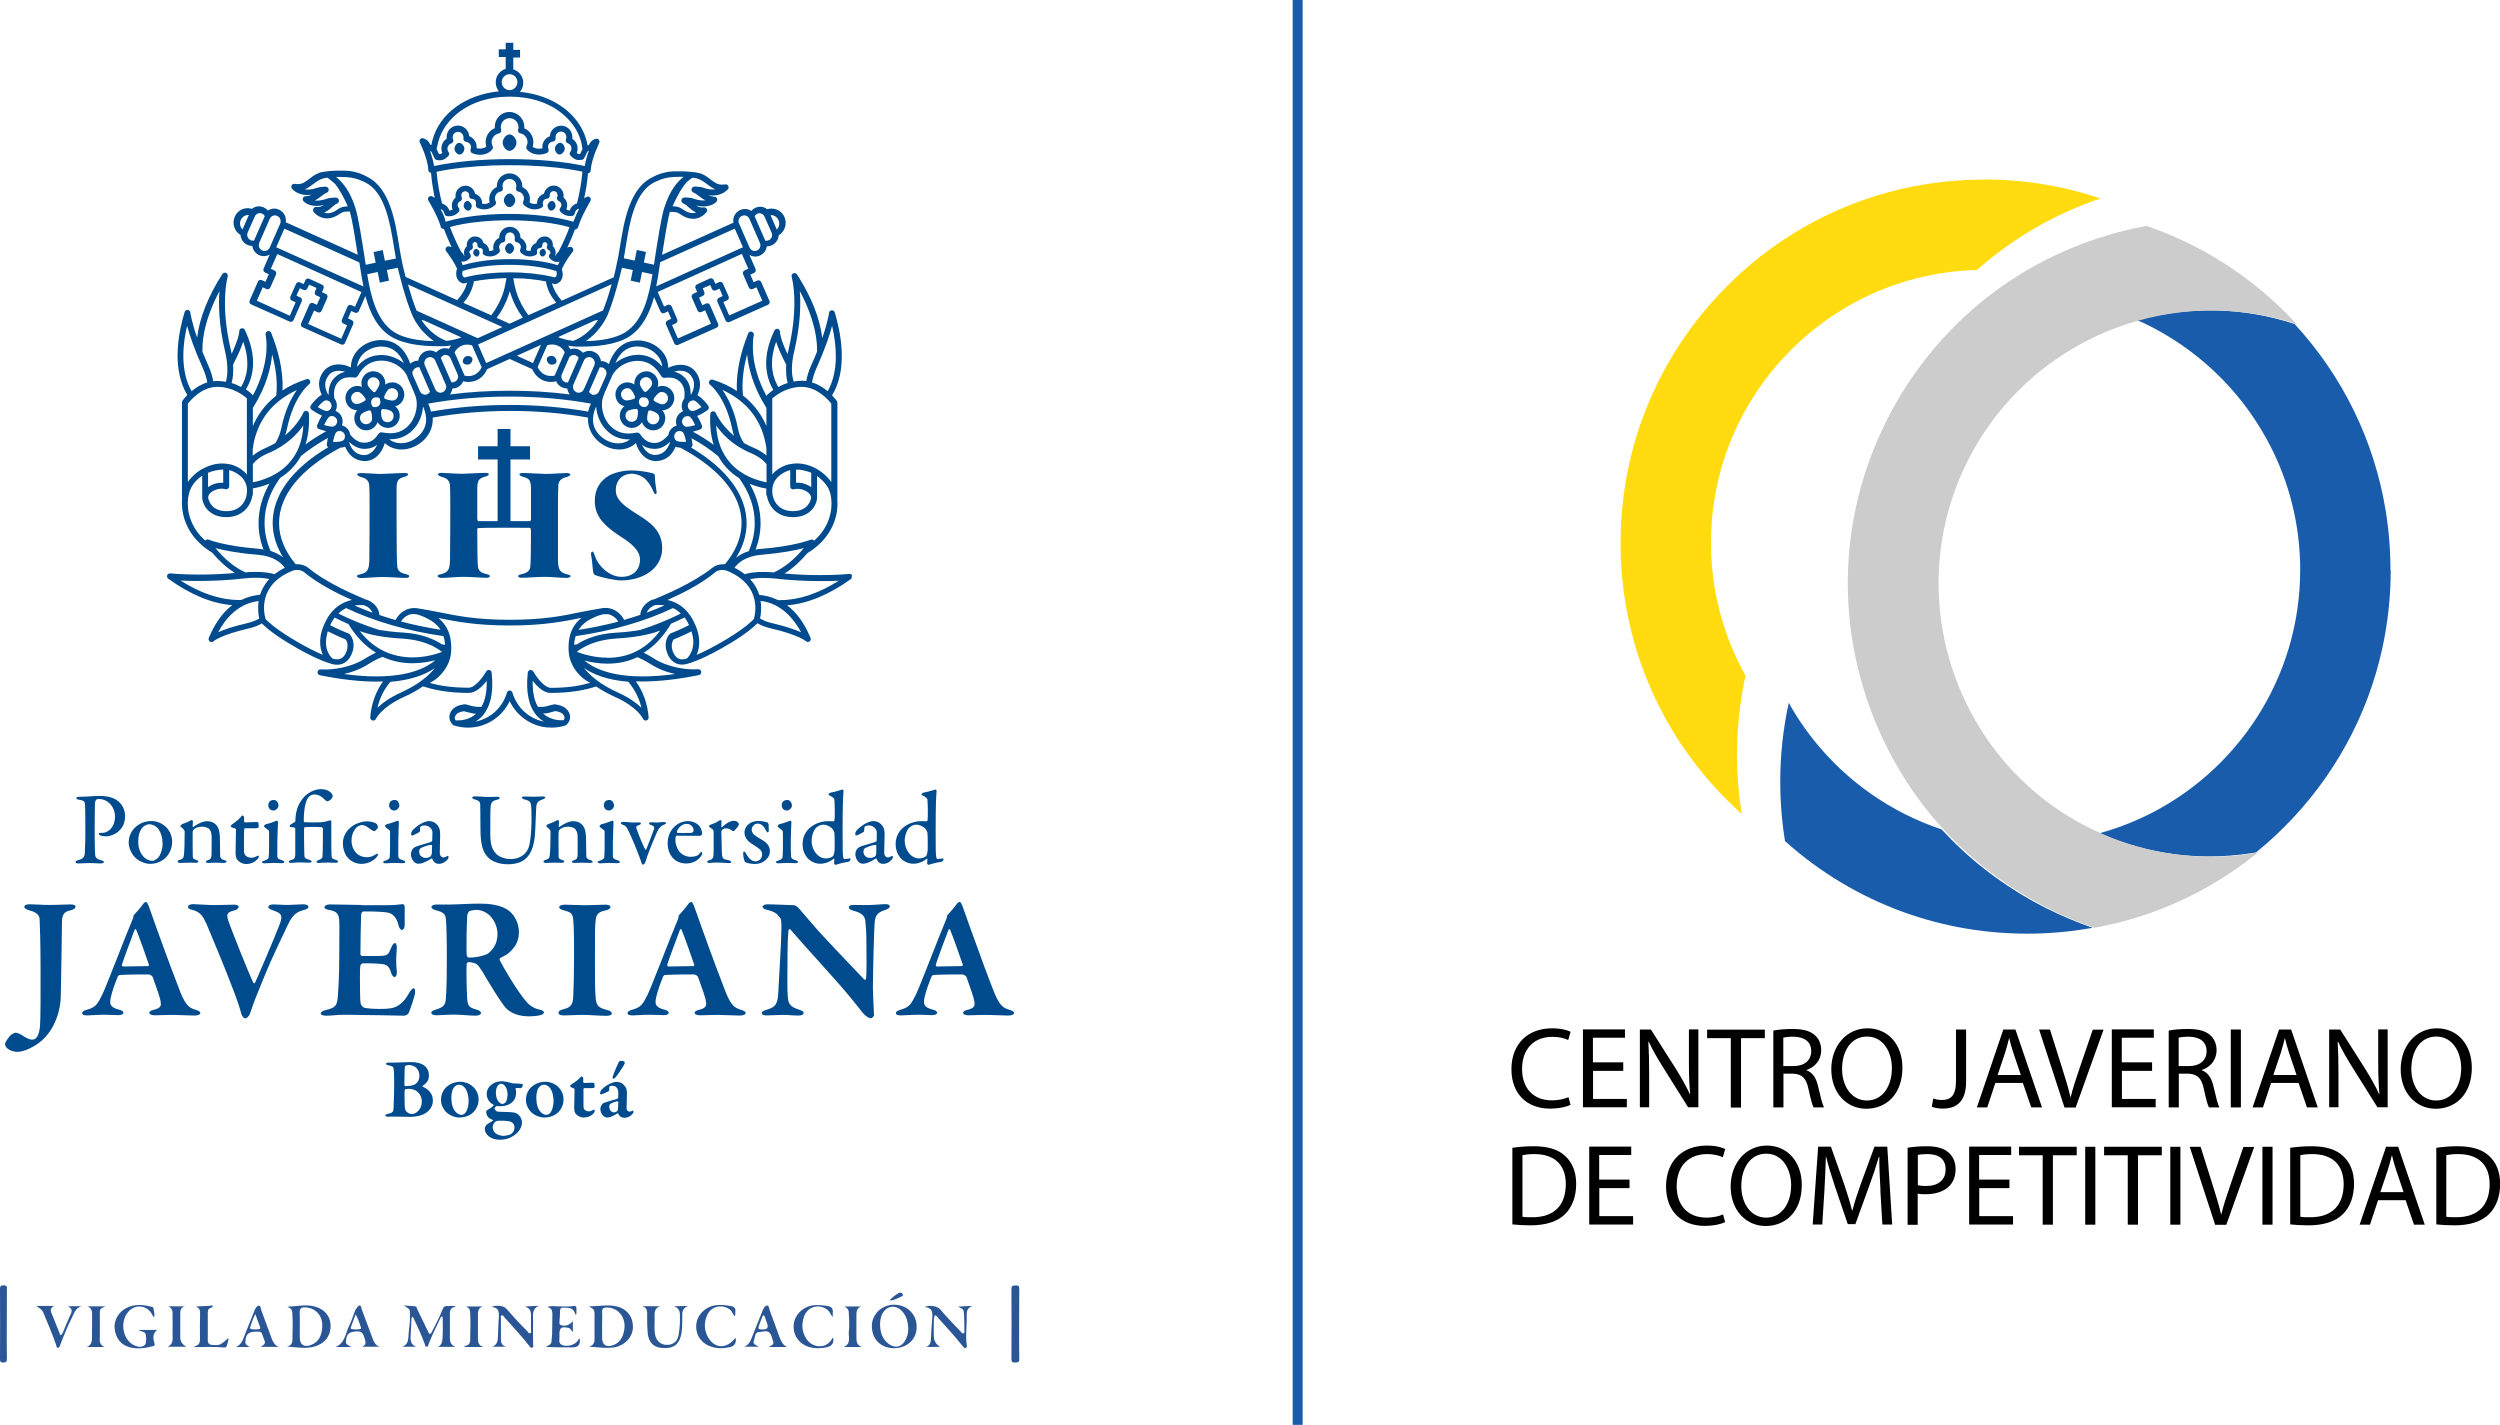 <?xml version="1.0" encoding="UTF-8"?>
<svg id="Capa_2" data-name="Capa 2" xmlns="http://www.w3.org/2000/svg" viewBox="0 0 188.05 107.18">
  <defs>
    <style>
      .cls-1 {
        fill: #ccc;
      }

      .cls-1, .cls-2, .cls-3, .cls-4, .cls-5, .cls-6 {
        stroke-width: 0px;
      }

      .cls-2 {
        fill: #000;
      }

      .cls-3 {
        fill: #004b8d;
      }

      .cls-4 {
        fill: #2b5696;
      }

      .cls-7 {
        fill: none;
        stroke: #195cab;
        stroke-miterlimit: 10;
        stroke-width: .75px;
      }

      .cls-5 {
        fill: #195cab;
      }

      .cls-6 {
        fill: #ffdb10;
      }
    </style>
  </defs>
  <g id="Capa_1-2" data-name="Capa 1">
    <line class="cls-7" x1="97.61" x2="97.61" y2="107.18"/>
    <g>
      <path class="cls-3" d="M7.43,60.1c.71,0,1.22.62,1.22,1.31,0,.87-.56,1.24-.95,1.24h-.17c-.06,0-.1.04-.1.07,0,.05.05.09.13.13.12.04.33.06.42.06.32,0,.7-.17.9-.34.22-.2.53-.52.53-1.19,0-.26-.08-.7-.45-1.05-.29-.28-.75-.46-1.47-.46-.37,0-.98.06-1.33.06-.07,0-.2,0-.25.01-.1.01-.17.04-.17.1,0,.05.08.1.22.12.43.06.43.18.44.46.02.24.02,1.9.02,2.15,0,.39-.02,1-.04,1.37-.02.32-.11.47-.53.57-.08.02-.17.07-.17.12,0,.08.09.12.24.12.23,0,.56-.03.79-.03.34,0,.65.03.85.03.11,0,.25-.03.25-.09,0-.07-.05-.12-.2-.15-.41-.12-.46-.19-.47-.69,0-.19-.02-.81-.02-1.52.01-.88.01-1.85.02-2.01.01-.19.05-.27.07-.3.05-.06.13-.09.22-.09M10.76,62.2c-.19.18-.36.57-.36,1.01,0,.25.02.5.09.7.18.56.6.84.97.84.09,0,.25-.05.44-.24.19-.21.33-.68.33-1.03,0-.39-.09-.84-.36-1.18-.16-.18-.43-.3-.63-.3-.16,0-.32.07-.48.2M12.95,63.34c0,.65-.39,1.14-.67,1.33-.32.22-.64.31-.99.31s-.75-.16-1.04-.4c-.33-.27-.57-.79-.57-1.18,0-.58.25-.96.54-1.21.23-.21.63-.43,1.16-.43.77-.01,1.57.6,1.57,1.58M13.7,61.99s-.13.1-.13.15c0,.03.03.06.13.13.16.14.19.22.19.3,0,.78-.02,1.45-.05,1.68-.03.28-.06.36-.32.43-.09.02-.16.06-.16.12,0,.07.09.11.2.11.13,0,.37-.02.66-.02.16,0,.39.01.5.01.12,0,.2-.04.2-.09s-.06-.1-.14-.12c-.24-.07-.27-.13-.28-.24-.01-.09-.01-1.76-.01-1.86,0-.06.05-.16.08-.19.13-.12.32-.22.65-.22.17,0,.4.08.49.15s.21.3.21.55c0,.23,0,1.16-.01,1.42-.02.26-.06.33-.24.39-.1.03-.19.08-.19.13,0,.07.11.09.19.09.1,0,.36-.02.55-.02.22,0,.42.02.6.02.12,0,.22-.04.22-.09s-.05-.09-.19-.13c-.19-.05-.27-.15-.29-.27,0-.11-.02-1.25-.02-1.41,0-.39-.09-.75-.27-.95-.11-.12-.33-.29-.7-.29-.33,0-.72.21-1.03.43,0,0-.05.02-.05-.02,0-.07.02-.26.02-.38,0-.03-.04-.12-.07-.12-.04,0-.12.04-.21.09-.09.06-.39.17-.53.22M19.35,61.83s-.75.03-.92.03c-.03,0-.07-.04-.07-.06v-.37s-.08-.09-.12-.09c-.03,0-.09.07-.18.17-.12.15-.36.32-.66.55-.03.02-.05.05-.05.08s.04.08.1.1c.16.04.3.09.3.15,0,.27-.03,1.43-.03,1.72,0,.23.02.39.1.52.11.17.38.36.7.36.35,0,.63-.14.84-.35.05-.05.11-.13.11-.2s-.04-.08-.04-.08c-.03,0-.05.01-.12.04-.12.07-.28.12-.37.12-.16,0-.32-.03-.45-.15-.09-.08-.14-.19-.14-.38,0-.39,0-1.44.02-1.64,0-.01.03-.05.06-.05h.83s.2-.02.2-.09c0-.09-.02-.32-.02-.29-.01-.05-.08-.09-.09-.09M20.95,60.58c0,.22-.22.39-.39.39-.06,0-.19-.03-.26-.1-.06-.07-.12-.16-.12-.29,0-.08.03-.21.1-.29.08-.08.21-.12.32-.12.22,0,.35.26.35.41M20.03,61.99c.3-.06.69-.23.8-.26.04,0,.08.07.08.09,0,.12-.05,1.14-.05,1.58,0,.39,0,.7,0,.98,0,.24.16.26.36.33.12.04.17.09.17.13,0,.05-.1.09-.19.09-.05,0-.44-.02-.61-.02-.25,0-.54.03-.68.03-.12,0-.2-.04-.2-.09s.06-.08.19-.12c.18-.05.29-.15.31-.22.02-.11.03-.59.03-.88,0-.05,0-1.01,0-1.1,0-.05-.09-.13-.31-.28-.05-.04-.07-.07-.07-.09,0-.08.08-.14.17-.17M23.65,61.86c-.06,0-.58,0-.7-.01-.05,0-.1-.05-.1-.08,0-1.04.17-1.58.35-1.79.13-.16.27-.22.47-.22.24,0,.48.12.65.29.14.14.25.23.3.23.1,0,.4-.2.4-.39,0-.07,0-.12-.07-.19-.11-.14-.32-.34-.82-.34-.35,0-.71.14-1,.36-.31.22-.53.54-.69.88-.16.36-.22.78-.22,1.15,0,.04-.04.08-.08.11-.24.12-.34.19-.35.26,0,.03.02.09.06.09.1.01.17.02.28.03.04.01.08.08.08.1,0,.56,0,1.8,0,1.97-.03.26-.07.32-.33.39-.1.02-.15.06-.15.12,0,.05.05.09.15.09s.39-.04.66-.04c.25,0,.6.02.73.02.12,0,.17-.05.17-.09,0-.05-.04-.08-.16-.12-.35-.11-.38-.15-.39-.4-.02-.42-.02-1.74-.02-1.96,0-.06.06-.1.08-.1.36-.03,1.01-.02,1.25,0,.03.01.09.07.09.12,0,.33,0,1.58-.03,2.07,0,.13-.09.2-.28.28-.12.05-.17.08-.17.13,0,.07.07.09.15.09.17,0,.4-.03.67-.03.19,0,.44.02.61.02.09,0,.19-.03.19-.09,0-.05-.02-.08-.17-.13-.22-.07-.31-.11-.32-.27-.02-.32-.02-.64-.02-2.04,0-.45.02-.66-.03-.66-.06,0-.16.02-.24.04-.16.06-.33.12-.99.11M28.3,61.95c-.15-.11-.49-.17-.73-.17-.22,0-.73.12-1.02.33-.46.3-.76.76-.76,1.34,0,.33.11.68.25.91.23.36.65.62,1.15.62.42,0,.87-.19,1.13-.49.06-.06.11-.15.11-.23,0-.04-.06-.06-.14-.01-.21.14-.42.23-.69.23-.41,0-.77-.19-.94-.5-.04-.05-.22-.32-.22-.77,0-.35.12-.68.32-.91.12-.15.34-.24.45-.24.26,0,.4.13.65.31.12.1.26.15.31.15.03,0,.26-.19.26-.32-.01-.06-.05-.18-.13-.25M30.04,60.58c0,.22-.22.39-.39.39-.05,0-.19-.03-.26-.1-.06-.07-.12-.16-.12-.29,0-.08.03-.21.1-.29.09-.08.21-.12.33-.12.21,0,.34.26.34.41M29.12,61.99c.3-.06.69-.23.8-.26.04,0,.08.07.08.09,0,.12-.04,1.14-.04,1.58,0,.39,0,.7,0,.98,0,.24.16.26.36.33.12.04.17.09.17.13,0,.05-.1.09-.19.09-.05,0-.44-.02-.6-.02-.26,0-.54.03-.68.03-.12,0-.2-.04-.2-.09s.05-.08.18-.12c.18-.05.29-.15.31-.22.02-.11.03-.59.03-.88,0-.05,0-1.01,0-1.1,0-.05-.09-.13-.31-.28-.05-.06-.07-.1-.07-.12,0-.05.07-.11.16-.14M32.39,64.42s.09-.16.09-.19c0-.16.02-.44.02-.62,0-.02-.03-.06-.05-.06-.2,0-.57.13-.77.23-.09.05-.15.1-.15.29,0,.34.31.46.46.46.12.02.27-.03.4-.11M32.95,62.13c.11.15.16.32.16.65,0,.3-.03,1.26-.03,1.35,0,.32.22.37.3.37.03,0,.2-.06.29-.12.02-.01.03,0,.05.02s.02.08.02.09c0,.15-.35.49-.72.49-.19,0-.41-.09-.5-.38,0-.01-.04-.04-.06-.03-.27.19-.6.32-.68.35-.09.03-.26.05-.32.05-.28,0-.55-.33-.55-.73,0-.14.06-.29.15-.4.08-.1.2-.14.31-.19.12-.05.76-.22.93-.28.16-.05.21-.09.21-.14,0-.07.02-.53.02-.63,0-.19-.21-.51-.59-.51-.15,0-.25.04-.3.08-.04.02-.06.15-.05.33,0,.02-.02.06-.04.08-.07.06-.5.27-.54.27-.05,0-.09-.06-.09-.11,0-.22.21-.43.6-.69.24-.17.59-.29.73-.29.38,0,.58.2.7.37M35.74,59.9c-.12,0-.22.03-.22.09,0,.07.09.12.18.14.29.06.4.18.42.33,0,.1.02.83.02,1.84,0,1.29.19,1.84.63,2.25.19.19.71.46,1.41.46.33,0,.75-.04,1.11-.24.55-.32.92-.96.97-2.31.02-.4.06-1.27.07-1.62,0-.48.16-.61.5-.71.11-.04.18-.09.18-.13,0-.06-.07-.09-.19-.09-.22,0-.39.02-.7.02-.25,0-.48-.02-.67-.02-.14,0-.19.04-.19.09s.1.12.18.13c.42.1.49.21.51.5.02.08.03.45.03.95,0,.91-.07,1.56-.16,1.97-.19.86-.92,1.07-1.43,1.07-.36,0-.87-.16-1.07-.4-.25-.27-.44-.59-.44-1.47,0-1.1,0-1.89.03-2.14.05-.31.19-.39.46-.45.15-.03.22-.08.22-.14s-.09-.09-.23-.09c-.17,0-.49.02-.77.02-.31-.02-.52-.05-.85-.05M41.22,61.99s-.13.1-.13.15c0,.03.03.06.13.13.16.14.19.22.19.3,0,.78-.02,1.45-.05,1.68-.02.28-.06.36-.32.43-.09.02-.16.06-.16.12,0,.07.08.11.2.11.13,0,.37-.02.66-.02.16,0,.39.01.5.01.12,0,.2-.04.2-.09s-.06-.1-.14-.12c-.24-.07-.27-.13-.28-.24,0-.09-.02-1.76,0-1.86,0-.06.05-.16.08-.19.13-.12.33-.22.65-.22.17,0,.4.08.49.15.08.07.21.3.21.55,0,.23,0,1.16,0,1.42-.02.26-.06.33-.24.39-.1.03-.19.08-.19.13,0,.07.11.09.19.09.1,0,.35-.02.55-.02.22,0,.42.02.6.02.12,0,.22-.04.22-.09s-.05-.09-.19-.13c-.19-.05-.27-.15-.29-.27,0-.11-.02-1.25-.02-1.41,0-.39-.09-.75-.27-.95-.11-.12-.32-.29-.7-.29-.33,0-.72.21-1.03.43,0,0-.05.02-.05-.02,0-.07.02-.26.02-.38,0-.03-.04-.12-.07-.12-.04,0-.12.04-.21.09-.1.06-.39.17-.53.22M46.19,60.58c0,.22-.22.39-.39.39-.05,0-.19-.03-.26-.1-.06-.07-.12-.16-.12-.29,0-.08.03-.21.1-.29.08-.08.21-.12.32-.12.22,0,.35.26.35.41M45.27,61.99c.3-.06.69-.23.8-.26.04,0,.08.07.08.09,0,.12-.05,1.14-.05,1.58,0,.39,0,.7,0,.98,0,.24.16.26.36.33.12.04.17.09.17.13,0,.05-.1.09-.19.09-.05,0-.44-.02-.6-.02-.26,0-.54.03-.68.03-.12,0-.2-.04-.2-.09s.05-.08.18-.12c.18-.05.29-.15.31-.22.02-.11.03-.59.03-.88,0-.05,0-1.01,0-1.1,0-.05-.09-.13-.31-.28-.05-.04-.07-.07-.07-.09,0-.08.08-.14.17-.17M46.88,61.82c-.08,0-.19.04-.19.09s.04.08.15.13c.19.05.27.15.33.26.2.35.6,1.3.79,1.8.18.45.21.56.29.8.02.08.07.14.11.14.06,0,.15-.09.19-.2.13-.4.14-.48.36-1.03.23-.54.5-1.25.63-1.45.12-.16.21-.25.39-.32.12-.05.17-.08.17-.12,0-.05-.09-.09-.16-.09-.15,0-.39.04-.53.04-.19,0-.29-.02-.43-.02-.1,0-.16.04-.16.09s.06.08.13.11c.23.08.3.14.24.33-.08.24-.48,1.29-.58,1.51-.02.04-.04.05-.06.03-.06-.05-.45-.94-.67-1.59-.04-.1-.05-.2.16-.26.1-.03.17-.07.17-.13,0-.05-.06-.08-.18-.08-.09,0-.29.01-.49.01-.08-.01-.53-.05-.66-.05M50.91,62.56s.02.09.04.09c.2.01.57.01.96,0,.17,0,.26-.05.26-.21,0-.22-.22-.47-.5-.47-.33-.01-.62.23-.76.59M52.54,62.06c.16.16.27.39.27.66,0,.05-.07.15-.16.15-.08,0-1.39,0-1.75-.01-.02,0-.06.03-.07.06-.02.06-.03.19-.03.27,0,.27.12.63.28.84.18.23.5.42.87.42.33,0,.57-.08.7-.28.03-.04.07-.09.1-.09.04,0,.07.06.07.09,0,.06-.04.15-.06.19-.26.39-.67.59-1.15.59-.85,0-1.39-.64-1.39-1.54,0-.62.33-1.24.94-1.52.2-.09.46-.13.6-.13.28.01.58.11.78.3M53.43,62.04c-.08.02-.1.11-.1.12,0,.03.1.09.27.22.08.05.08.16.08.25v1.44c-.01.46-.03.54-.33.64-.05.02-.16.05-.16.1,0,.07.08.1.16.1.19,0,.29-.03.51-.03.45,0,.75.04.95.04.12,0,.19-.03.19-.08,0-.03-.02-.08-.15-.12-.11-.03-.25-.07-.35-.09-.13-.03-.18-.18-.2-.4-.01-.12-.04-1.5-.04-1.66,0-.05.02-.12.08-.17.07-.08.19-.09.3-.09.15,0,.36.1.44.18.02.01.1.03.12.02.05-.02.24-.25.33-.38.02-.04.05-.09.05-.12,0-.07-.08-.27-.4-.27-.24,0-.58.2-.87.48-.01.01-.05,0-.05-.03,0-.15.01-.29.01-.42,0-.02-.04-.09-.08-.09-.02,0-.07.02-.16.09-.07.06-.34.18-.6.27M57.47,61.8c-.09-.02-.25-.05-.4-.05-.27,0-.49.07-.64.16-.29.18-.43.44-.43.72,0,.36.25.64.49.8.25.15.3.19.5.33.24.15.34.31.34.5,0,.15-.06.32-.18.41-.08.07-.21.12-.31.12-.26,0-.49-.15-.71-.56-.05-.09-.1-.18-.17-.18-.04,0-.06.07-.06.17,0,.23.1.56.12.6.13.11.52.17.76.17s.52-.08.67-.19c.21-.14.46-.39.46-.76,0-.35-.15-.61-.63-.89-.49-.27-.74-.46-.74-.74,0-.17.16-.46.44-.46.26,0,.46.16.63.51.04.08.09.15.13.15.05,0,.09-.08.09-.15,0-.06-.02-.33-.02-.47-.01-.05-.05-.1-.07-.12-.04,0-.19-.06-.27-.07M59.57,60.58c0,.22-.22.39-.39.39-.05,0-.19-.03-.26-.1-.06-.07-.12-.16-.12-.29,0-.08.03-.21.1-.29.09-.08.21-.12.32-.12.22,0,.35.26.35.41M58.65,61.99c.3-.06.69-.23.8-.26.04,0,.08.07.08.09-.01.12-.05,1.14-.05,1.58,0,.39.01.7.02.98.01.24.16.26.36.33.12.04.17.09.17.13,0,.05-.1.09-.19.09-.05,0-.44-.02-.6-.02-.25,0-.54.03-.68.03-.12,0-.2-.04-.2-.09s.06-.08.19-.12c.18-.05.29-.15.31-.22.02-.11.03-.59.03-.88,0-.05.01-1.01-.01-1.1-.01-.05-.09-.13-.31-.28-.05-.04-.07-.07-.07-.09-.02-.08.06-.14.15-.17M61.37,62.28c-.16.16-.32.57-.32.97,0,.63.43,1.32,1.08,1.32.23,0,.39-.07.53-.17.02-.01.12-.26.12-.48.01-.45.01-.94-.02-1.29-.01-.06-.08-.21-.16-.3-.22-.22-.5-.3-.66-.3-.22,0-.43.11-.57.25M62.71,61.78s.05-.05.06-.08c.04-.22.02-1.37-.01-1.55-.01-.05-.01-.14-.36-.32-.07-.04-.08-.06-.08-.08,0-.03.08-.12.13-.12.19-.03.63-.15.84-.22.04-.02.07-.02.11-.02.01,0,.06.06.05.12-.03.39-.07.8-.07,3.04,0,1.56.02,1.56.02,1.71.01.32.08.36.12.36.09,0,.34-.05.41-.05.03,0,.05.04.05.05,0,.06-.1.19-.14.2-.15.02-.57.1-.72.15-.18.06-.25.08-.29.08-.03,0-.09-.06-.09-.1,0-.07.02-.2.02-.31,0-.04-.03-.05-.05-.05-.34.29-.74.38-.99.38-.39,0-.73-.16-.96-.41-.26-.28-.39-.68-.39-1.07,0-.77.45-1.2.83-1.42.34-.22.8-.3,1.02-.3.26,0,.39,0,.49.01M65.82,64.42c.05-.02.08-.16.09-.19.01-.16.01-.44.01-.62,0-.02-.03-.06-.05-.06-.2,0-.57.13-.77.23-.09.05-.15.1-.15.29,0,.34.31.46.46.46.12.02.28-.03.41-.11M66.38,62.13c.11.15.16.32.16.65,0,.3-.03,1.26-.03,1.35,0,.32.23.37.3.37.03,0,.2-.06.29-.12.02-.01.03,0,.05.02.01.02.01.08.01.09,0,.15-.35.49-.72.49-.19,0-.41-.09-.5-.38-.01-.01-.04-.04-.05-.03-.27.19-.6.32-.68.35-.09.03-.26.05-.32.05-.28,0-.55-.33-.55-.73,0-.14.06-.29.15-.4.08-.1.2-.14.31-.19.12-.05.76-.22.93-.28.16-.05.21-.09.21-.14.01-.07.02-.53.01-.63,0-.19-.21-.51-.59-.51-.15,0-.25.04-.3.08-.04.02-.06.15-.06.33,0,.02-.02.06-.04.08-.08.06-.5.27-.54.27-.05,0-.09-.06-.09-.11,0-.22.21-.43.6-.69.24-.17.59-.29.73-.29.4,0,.6.2.72.37M68.37,62.28c-.16.16-.32.57-.32.97,0,.63.44,1.32,1.08,1.32.23,0,.39-.07.53-.17.02-.01.12-.26.12-.48.01-.45.01-.94-.02-1.29-.01-.06-.08-.21-.16-.3-.22-.22-.5-.3-.66-.3-.22,0-.43.11-.57.25M69.71,61.78s.05-.05.06-.08c.04-.22.02-1.37-.01-1.55-.01-.05-.01-.14-.36-.32-.07-.04-.09-.06-.09-.08,0-.03.09-.12.13-.12.19-.03.63-.15.84-.22.04-.02.07-.02.11-.02.02,0,.06.06.06.12-.03.39-.07.8-.07,3.04,0,1.56.01,1.56.02,1.71.02.32.08.36.12.36.09,0,.33-.05.41-.05.03,0,.05.04.05.05,0,.06-.1.19-.14.2-.15.02-.57.1-.72.15-.18.06-.25.08-.29.08-.03,0-.09-.06-.09-.1,0-.07.02-.2.02-.31,0-.04-.03-.05-.05-.05-.34.29-.74.38-.99.38-.39,0-.73-.16-.96-.41-.26-.28-.39-.68-.39-1.07,0-.77.45-1.2.83-1.42.34-.22.8-.3,1.02-.3.27,0,.39,0,.49.01M.79,77.88c-.14.14-.41.51-.41.65,0,.37.54.59.94.59.35,0,.97-.21,1.6-.67.85-.61,1.59-1.88,1.65-3.45.03-1.11.08-4.54.09-5.61.01-.64.18-.81.63-.91.31-.08.39-.18.39-.29s-.17-.16-.37-.16c-.41,0-.87.04-1.59.04-.56,0-1.09-.05-1.49-.05-.3,0-.4.09-.4.18,0,.11.13.22.42.29.59.15.72.42.73.66.03.55.07,1.85.07,3.72s.01,3.58-.04,4.32c-.03.26-.08.63-.26.85-.09.12-.2.16-.35.16-.2,0-.51-.16-.82-.38-.17-.1-.35-.14-.41-.14-.07,0-.33.13-.38.2M11.2,72.56c-.2-.61-.77-2.19-.95-2.62-.03-.09-.1-.07-.14.04-.23.63-.86,2.27-.94,2.59-.01.07.04.13.09.13.51-.01,1.47-.03,1.89-.03.01,0,.07-.05.05-.11M11.18,68.14c.12.31.35.98.52,1.46.72,2.02,1.61,4.39,1.87,5.04.43,1.06.72,1.19,1.16,1.32.22.07.34.14.34.23s-.13.2-.43.2c-.33,0-1.31-.05-1.71-.05-.43,0-.94.03-1.28.03-.26,0-.42-.08-.42-.19,0-.07.09-.17.34-.22.54-.13.55-.34.52-.55-.03-.34-.3-1.07-.6-1.91-.01-.05-.16-.2-.31-.2-1.38-.01-2.01.03-2.19.04-.04,0-.12.09-.14.13-.42,1.04-.56,1.63-.56,1.89s.13.44.61.57c.26.06.38.14.38.26,0,.11-.18.17-.39.17-.24,0-.56-.03-1.04-.03-.51,0-1.1.05-1.29.05-.3,0-.38-.08-.38-.16,0-.09.05-.18.33-.26.67-.18.81-.39,1.19-1.16.31-.63,1.72-4.35,2.27-5.64.01-.03.07-.18.07-.23,0-.04-.01-.08.03-.1.18-.18.59-.67.68-.81.08-.12.17-.17.23-.17.04,0,.09.03.2.29M14.52,68.01c-.2,0-.38.08-.38.2,0,.14.18.2.34.23.59.17.78.46,1.06,1.07.5,1.19,1.5,3.59,1.94,4.78.38.95.61,1.71.68,2,.03.09.14.31.29.31.13,0,.3-.2.35-.34.26-.8.55-1.53.98-2.56.78-1.93,1.59-3.51,1.88-4.15.33-.68.6-.95,1.19-1.1.22-.04.35-.13.35-.25,0-.1-.17-.18-.39-.18-.27,0-.8.05-1.17.05-.43,0-.71-.04-1.11-.04-.21,0-.35.1-.35.2,0,.08.14.17.29.22.52.2.87.25.59,1.02-.39,1.03-1.77,4.25-1.88,4.46,0,.04-.09.04-.12,0-.32-.64-1.71-4.11-1.91-4.75-.1-.37-.12-.55.47-.7.24-.06.33-.17.33-.27,0-.09-.14-.16-.31-.16-.3,0-1.11.03-1.55.03-.66-.01-1.31-.07-1.57-.07M27.17,68.07c-.68,0-1.75-.04-2.36-.04-.18,0-.4.08-.4.2,0,.13.14.18.42.23.56.1.67.37.69.84.02.38,0,.98,0,2.52,0,1.62-.07,2.61-.11,3.16-.05.7-.22.83-.89.99-.22.05-.39.14-.39.26,0,.13.2.17.44.17.47,0,.61-.07,1.49-.07.98,0,4.2.07,4.35.07.06,0,.27-.08.31-.17.12-.21.5-1.41.5-1.51,0-.1.03-.38-.1-.38-.11,0-.22.12-.41.46-.29.51-.64.82-1.03.97-.33.12-.81.12-1.2.12-.44,0-.85-.04-1.06-.08-.13-.03-.25-.2-.29-.31-.05-.27-.04-.76-.05-1.07,0-.43-.03-1.45.03-1.81,0-.03.12-.16.17-.16.41,0,.89,0,1.3.04.51.04.68.13.85.7.04.13.14.29.25.29s.18-.16.17-.39c-.03-.33-.05-.53-.05-.89,0-.3.03-.54.05-.9,0-.14-.03-.37-.13-.37-.12,0-.21.14-.29.34-.25.57-.22.63-1.15.63h-1.04c-.08,0-.13-.09-.13-.13,0-.72.03-2.53.05-2.86,0-.31.12-.36.17-.36,1-.01,1.57.04,1.81.08.3.05.67.25.84.98.03.13.13.33.25.33s.21-.18.21-.37c0-.26,0-1.16,0-1.4,0-.09-.1-.18-.16-.17-.18.03-.72.08-1.15.08h-1.96v-.02ZM36.87,68.9c-.3-.31-.71-.46-1.06-.46-.05,0-.39.04-.5.09-.06.04-.14.21-.16.27-.04.44-.09,2.73-.04,3.07,0,.08.1.16.17.16.67,0,1.27-.2,1.41-.29.35-.26.73-.73.73-1.46.01-.34-.11-.93-.55-1.38M38.14,71.79s-.33.18-.51.27c-.06.03-.05.13-.03.18.25.52,1.32,2.33,1.97,3.08.35.42.73.57,1.12.65.13.03.23.13.23.18,0,.08-.12.17-.21.19-.21.08-.7.11-.87.11-1.19,0-1.7-.47-1.97-.85-.37-.5-1.03-1.57-1.58-2.51-.12-.2-.32-.48-.42-.55-.09-.08-.38-.17-.63-.17-.05,0-.13.07-.14.13-.03.26,0,2,.04,2.6.04.56.13.69.73.85.22.06.31.16.31.25,0,.14-.25.2-.4.2-.46,0-1.03-.08-1.67-.08-.46,0-1.11.05-1.25.05-.32,0-.42-.09-.42-.21,0-.08.14-.16.31-.21.6-.18.74-.34.78-.76.08-1.01.08-2.1.08-3.21,0-1.4-.03-2.51-.07-2.86-.03-.31-.14-.51-.76-.65-.18-.05-.33-.14-.33-.25,0-.09.16-.18.38-.18h.95c.48,0,1.57-.07,2.27-.07.6,0,1.65.05,2.27.57.41.33.71.95.71,1.55.02.74-.32,1.24-.89,1.7M43.14,69.46c.04.5.04,1.85.04,2.52,0,1.11-.03,2.45-.06,2.95-.03.56-.12.84-.72.98-.27.07-.39.15-.39.25,0,.13.09.22.4.22.48,0,.87-.04,1.25-.04.55-.01,1.44.07,1.96.07.16,0,.4-.04.4-.17s-.13-.22-.37-.27c-.73-.2-.81-.35-.86-1.12-.03-.39-.04-.95-.04-2.53,0-2.24,0-2.7.05-3.03.03-.34.06-.68.72-.8.22-.04.4-.14.4-.26,0-.13-.18-.18-.4-.18-.46,0-.91.04-1.55.04-.43,0-1.11-.04-1.49-.04-.23,0-.42.08-.42.18,0,.09.08.18.39.26.65.15.65.34.69.97M52.22,72.56c-.2-.61-.77-2.19-.95-2.62-.03-.09-.1-.07-.14.04-.23.63-.86,2.27-.94,2.59-.01.07.04.13.09.13.51-.01,1.48-.03,1.89-.03.01,0,.07-.05.05-.11M52.2,68.14c.12.31.35.98.52,1.46.72,2.02,1.61,4.39,1.87,5.04.43,1.06.72,1.19,1.16,1.32.22.07.34.14.34.23s-.13.2-.43.2c-.33,0-1.3-.05-1.71-.05s-.94.03-1.28.03c-.26,0-.42-.08-.42-.19,0-.07.09-.17.34-.22.53-.13.55-.34.52-.55-.02-.34-.3-1.07-.6-1.91-.01-.05-.16-.2-.31-.2-1.38-.01-2.01.03-2.19.04-.04,0-.12.09-.14.13-.42,1.04-.56,1.63-.56,1.89s.13.44.61.57c.26.06.38.14.38.26,0,.11-.18.17-.39.17-.24,0-.56-.03-1.04-.03-.51,0-1.1.05-1.29.05-.3,0-.38-.08-.38-.16,0-.09.05-.18.33-.26.67-.18.81-.39,1.19-1.16.31-.63,1.72-4.35,2.27-5.64.01-.03.06-.18.06-.23,0-.04-.01-.08.03-.1.18-.18.59-.67.68-.81.08-.12.17-.17.24-.17.04,0,.09.03.2.29M57.75,68.02c-.24,0-.39.09-.39.2,0,.09.19.2.34.22.68.16.77.34,1,.63.04.05.08.21.08.73,0,.94-.17,3.45-.24,4.91-.04.98-.35,1.08-.95,1.27-.13.04-.29.1-.29.23,0,.11.16.17.34.17.22,0,.95-.04,1.24-.04.46,0,.76.05,1.14.05.25,0,.43-.05.43-.2,0-.08-.09-.17-.36-.25-.63-.2-.77-.42-.82-.83-.07-.64-.04-1.63-.03-3.45.01-1.03.04-1.33.07-1.68,0-.04.08-.14.14-.07,1.16,1.37,3.29,3.62,4.52,5.12.35.43.6.73.85,1.06.12.16.43.5.71.5.06,0,.21-.13.21-.25,0-.34-.08-1.49-.08-2.04,0-1.11.09-4.41.13-4.88.06-.52.13-.76.81-.98.23-.07.33-.18.33-.26,0-.09-.09-.17-.31-.17-.34,0-.87.07-1.5.07-.26,0-.56-.01-.89-.01-.24,0-.38.06-.38.16,0,.16.17.23.43.3.65.17.78.47.81.73.04.34.08.95.08,1.4,0,1.1.04,2.57-.03,2.95,0,.03-.05.14-.12.08-.69-.73-3.25-3.38-3.89-4.16-.53-.63-.9-1.03-1.1-1.27-.04-.04-.22-.17-.29-.17-.67-.02-1.71-.07-1.99-.07M72.42,72.56c-.2-.61-.77-2.19-.95-2.62-.03-.09-.1-.07-.14.04-.24.63-.86,2.27-.94,2.59-.01.07.04.13.09.13.51-.01,1.48-.03,1.89-.03.01,0,.06-.05.05-.11M72.39,68.14c.12.31.35.98.52,1.46.72,2.02,1.6,4.39,1.87,5.04.43,1.06.72,1.19,1.16,1.32.22.07.34.14.34.23s-.13.2-.43.2c-.33,0-1.31-.05-1.71-.05-.43,0-.94.03-1.28.03-.26,0-.42-.08-.42-.19,0-.07.09-.17.34-.22.54-.13.55-.34.52-.55-.03-.34-.3-1.07-.6-1.91-.01-.05-.16-.2-.31-.2-1.38-.01-2.01.03-2.19.04-.04,0-.12.09-.14.13-.42,1.04-.56,1.63-.56,1.89s.13.44.61.57c.26.06.38.14.38.26,0,.11-.18.17-.39.17-.23,0-.56-.03-1.04-.03-.51,0-1.1.05-1.29.05-.3,0-.38-.08-.38-.16,0-.09.05-.18.32-.26.67-.18.81-.39,1.19-1.16.31-.63,1.72-4.35,2.27-5.64.01-.03.07-.18.07-.23,0-.04-.01-.08.03-.1.18-.18.59-.67.68-.81.08-.12.17-.17.24-.17.05,0,.1.03.2.29M30.57,43.2c-.43-.1-.64-.23-.69-.58-.03-.27-.05-1.54-.05-3.43v-2.49c.02-.52.08-.7.61-.84.16-.03.26-.13.26-.18,0-.07-.08-.1-.28-.1-.43,0-1.47.07-1.75.07-.4,0-1.22-.07-1.53-.07-.18,0-.28.07-.28.12s.15.13.25.17c.35.08.59.2.66.58.02.22.03.74.03,1.37,0,.32,0,3.63-.02,4.33-.02.69-.13.92-.68,1.05-.15.03-.26.07-.26.15,0,.03.12.13.28.13.49,0,1.12-.08,1.65-.08.58,0,1.3.07,1.75.07.13,0,.26-.03.26-.13,0-.06-.06-.11-.21-.14M48.48,39.04c-.31-.22-.84-.52-1.35-.9-.61-.47-.81-.82-.81-1.27,0-.84.61-1.24,1.2-1.24.35,0,.76.17,1.04.42.21.22.41.5.58.9.05.13.12.22.16.22.07,0,.12-.08.08-.25-.03-.12-.13-.85-.12-1.14,0-.08-.07-.15-.13-.17-.33-.08-.87-.22-1.67-.22-.68,0-1.35.2-1.71.42-.58.37-1.01.94-1.01,1.87,0,1.05.56,1.79,1.96,2.69.91.57,1.44,1.1,1.44,1.72,0,.82-.56,1.3-1.39,1.3-.46,0-.89-.2-1.25-.5-.35-.3-.63-.68-.76-1.1-.07-.18-.1-.3-.18-.3-.05,0-.15.1-.08.35.08.48.1,1,.15,1.24,0,.03.05.15.15.18.46.18,1.47.4,1.93.4,1.68,0,3.1-.92,3.1-2.42,0-1.18-.72-1.77-1.33-2.2M42.65,43.2c-.54-.13-.66-.37-.68-1.05,0-.71,0-4.02,0-4.33,0-.63.02-1.15.03-1.37.07-.38.31-.5.66-.58.1-.03.25-.12.25-.17s-.1-.12-.28-.12c-.31,0-1.14.07-1.53.07-.28,0-1.32-.07-1.75-.07-.2,0-.28.03-.28.1,0,.05.1.15.26.18.53.13.59.32.61.84v2.37c0,.09-.03.12-.1.13-.02,0-.68,0-1.44,0v-4.64h1.47v-.99h-1.47v-1.3h-.97v1.3h-1.47v.99h1.47v4.64c-.76,0-1.41,0-1.45,0-.07-.02-.08-.1-.08-.34v-2.17c.02-.52.08-.7.61-.84.17-.03.26-.13.26-.18,0-.07-.08-.1-.28-.1-.43,0-1.47.07-1.75.07-.4,0-1.22-.07-1.53-.07-.18,0-.28.07-.28.12s.15.13.25.17c.35.08.59.2.66.58.02.22.03.74.03,1.37,0,.32,0,3.63-.02,4.33-.02.69-.13.92-.68,1.05-.15.03-.26.07-.26.15,0,.03.12.13.28.13.5,0,1.12-.08,1.65-.08.58,0,1.3.07,1.75.07.13,0,.26-.03.26-.13,0-.05-.07-.1-.21-.13-.43-.1-.64-.23-.69-.58-.03-.24-.05-1.27-.05-2.82.02-.05.04-.08.05-.08.15-.03,3.82-.03,3.88-.02.08,0,.11.1.11.2,0,1.5-.02,2.49-.05,2.72-.05.35-.26.48-.69.58-.15.03-.22.08-.22.13,0,.1.13.13.26.13.44,0,1.17-.07,1.75-.07.53,0,1.15.08,1.65.08.17,0,.28-.1.28-.13,0-.08-.11-.11-.26-.14M46.75,29.48c.08-.17.25-.28.42-.28.06,0,.13,0,.19.04.2.09.36.47.4.59,0,.03,0,.07,0,.1s-.04.06-.07.07c-.09.03-.33.12-.53.12-.06,0-.12,0-.17-.03-.23-.1-.34-.38-.24-.61M47.85,30.76s.07,0,.09.03.04.06.04.09c.01.12.02.54-.13.7-.09.1-.22.15-.34.15-.11,0-.22-.04-.31-.12-.19-.17-.2-.47-.03-.66.15-.15.56-.18.68-.19h0ZM48.09,30.08s.02-.04.03-.06c0,0,.01,0,.01-.02.01,0,.02-.03.03-.04h.01s.02-.03.03-.03h0s.05-.03.08-.04h0s.01,0,.02,0c.02,0,.03,0,.05,0h.02s.04,0,.06,0,.03,0,.05,0h.03s.05,0,.07.02c.19.09.28.31.19.51-.01.02-.02.03-.03.05h0s0,0-.01,0c0,0-.01,0-.01.02-.01,0-.02.03-.03.04h-.01s-.03.04-.05.05h-.01s-.03.02-.05.03c-.01,0-.01,0-.02,0-.02,0-.03,0-.05,0h-.07c-.05,0-.1,0-.15-.03-.19-.09-.28-.32-.19-.51M48.13,28.79c.03-.24.23-.42.46-.42h.05c.25.03.44.26.41.51-.02.22-.33.49-.43.57-.02.02-.05.03-.08.03h-.01s-.07-.02-.09-.05c-.09-.09-.34-.42-.31-.64M49.18,29.98c.07-.1.3-.44.51-.49.03,0,.06,0,.1,0,.21,0,.4.15.45.37.05.25-.11.5-.35.55-.02,0-.04,0-.06,0-.22,0-.51-.18-.6-.24-.03-.02-.05-.05-.06-.08-.01-.04-.01-.08,0-.11M49.36,31.86c-.07.04-.15.06-.23.06-.16,0-.32-.08-.4-.23-.11-.19-.01-.6.02-.72.01-.04.03-.06.06-.08.02,0,.04-.02.07-.02h.03c.12.03.51.15.62.34.13.23.05.52-.17.65M46.81,30.5s.11.04.17.05c-.05.03-.09.07-.13.11-.33.38-.3.95.07,1.29.17.15.38.24.6.24.26,0,.5-.11.67-.3.04-.04.07-.09.1-.14.02.06.04.11.07.16.16.28.46.46.78.46.16,0,.31-.04.45-.12.21-.12.36-.32.42-.56s.03-.48-.09-.69c-.03-.05-.06-.09-.1-.14h.02c.05,0,.11,0,.16-.02.24-.05.44-.19.57-.4.13-.21.18-.45.13-.69-.09-.42-.46-.72-.88-.72-.06,0-.13,0-.19.02-.06,0-.11.03-.16.06.02-.06.03-.11.04-.17.05-.5-.31-.95-.8-1.01h-.09c-.46,0-.85.35-.9.82,0,.06,0,.12,0,.18-.05-.04-.1-.07-.15-.09-.12-.05-.24-.08-.37-.08-.36,0-.68.21-.83.54-.1.22-.1.47-.02.7.07.22.24.4.46.5M41.36,27.4c.14.06.41.03.48-.14.08-.16-.07-.4-.21-.46-.14-.06-.41-.03-.48.13-.08.17.07.41.21.47M26.42,29.85c.05-.22.24-.37.45-.37.03,0,.06,0,.1,0,.21.05.45.39.51.49.02.03.03.07.02.1s-.03.06-.06.08c-.09.06-.39.24-.6.24-.02,0-.04,0-.06,0-.25-.04-.41-.29-.36-.54M28.04,28.38h.05c.23,0,.43.18.46.42.02.22-.23.55-.3.65-.02.03-.05.04-.09.05h0s-.06,0-.08-.03c-.09-.08-.41-.35-.43-.57-.04-.26.14-.5.4-.52M28.58,30.08c.09.19,0,.42-.19.51-.05.02-.1.03-.15.03h-.07s-.03,0-.05,0t-.02,0s-.03-.02-.05-.03h0s-.04-.02-.05-.04h0s-.02-.03-.03-.05c0,0,0,0,0-.02h0s-.02-.04-.02-.06c-.09-.19,0-.42.19-.51.02,0,.05-.02.07-.02h.02s.03,0,.05,0,.04,0,.06,0h.02s.03,0,.05,0t.02,0h0s.05.03.08.04h0s.02,0,.03.02h0s.02.03.03.05c0,0,0,0,0,.02,0,.02.02.04.03.06M28.68,30.89s.02-.07.04-.09.05-.03.09-.03h0c.12,0,.53.04.68.21.17.19.15.49-.03.66-.09.08-.2.12-.31.12-.13,0-.25-.05-.34-.15-.16-.18-.15-.6-.14-.72M28.9,29.83c.04-.11.2-.5.4-.59.06-.03.12-.04.19-.04.18,0,.34.1.42.28.1.23,0,.51-.23.62-.05.02-.11.03-.17.03-.2,0-.45-.09-.53-.12-.03,0-.06-.04-.07-.07-.02-.04-.02-.08-.01-.11M27.94,31.68c-.09.15-.24.23-.4.23-.08,0-.16-.02-.23-.06-.22-.13-.3-.42-.17-.64.11-.19.5-.31.62-.34h.03s.05,0,.07.02c.03.02.05.05.06.08.03.12.13.52.02.71M26.69,30.84s.1.02.16.02h.02s-.08.09-.1.14c-.12.21-.15.46-.09.69.06.24.21.43.42.56.14.08.29.12.45.12.32,0,.62-.18.78-.46.03-.05.05-.1.07-.16.03.05.06.1.1.14.17.19.42.3.67.3.22,0,.44-.08.6-.23.37-.34.4-.92.07-1.29-.04-.04-.08-.08-.13-.11.06,0,.11-.03.17-.05.22-.1.39-.28.47-.51.09-.23.08-.48-.02-.7-.14-.33-.47-.54-.83-.54-.13,0-.25.03-.37.08-.05.02-.1.06-.15.09,0-.06,0-.12,0-.18-.05-.47-.43-.82-.9-.82h-.09c-.5.05-.86.5-.8,1.01,0,.06.02.11.04.17-.05-.03-.11-.04-.16-.06-.06,0-.13-.02-.19-.02-.42,0-.8.31-.88.73-.05.24,0,.48.13.69.12.2.32.34.56.39M35.31,27.4c.14-.06.28-.3.21-.46-.08-.16-.34-.2-.48-.13-.14.06-.28.3-.21.46.08.16.35.19.48.13M38.85,10.73c0-.24-.23-.62-.52-.62s-.52.37-.52.62.23.62.52.62c.29-.01.52-.38.52-.62M42.06,11.62c.2.02.4-.22.42-.4.02-.17-.12-.45-.32-.48-.2-.02-.4.22-.42.4-.02.17.12.46.32.48M34.51,10.75c-.2.02-.34.31-.32.48s.21.42.42.39c.2-.02.34-.31.32-.48-.02-.17-.22-.42-.42-.39M38.76,15.07c0-.2-.19-.51-.43-.51s-.43.31-.43.51.19.51.43.51c.24,0,.43-.31.43-.51M41.42,15.84c.17.03.34-.16.37-.3s-.06-.38-.23-.42c-.17-.03-.34.16-.37.3-.03.14.07.38.23.42M35.11,15.12c-.17.03-.26.28-.23.42s.2.33.37.3.26-.28.23-.42-.21-.33-.37-.3M38.67,18.69c0-.16-.15-.4-.34-.4s-.34.24-.34.4.15.4.34.4.34-.25.34-.4M40.77,19.29c.13.03.27-.12.29-.24.02-.11-.05-.3-.18-.33-.13-.03-.27.12-.29.24-.02.11.05.31.18.33M35.78,18.73c-.13.03-.21.22-.18.33.02.11.16.26.29.24.13-.03.2-.22.18-.33-.01-.12-.15-.27-.29-.24M58.7,45.14h-.17c-.52-.25-1.01-.36-1.42-.39-.12-.4-.34-.81-.69-1.19.26-.05.58-.09.98-.09.28,0,.59.02.92.05,1.13.13,2.28.19,3.41.19.55,0,1.01,0,1.37-.03-1.54.97-3.02,1.46-4.4,1.46M60.26,47.56c-.43-.19-1.12-.44-2.2-.69-.37-.08-.66-.21-.89-.35.06-.28.13-.76.04-1.32,1.56.18,2.51,1.36,3.05,2.36M56.7,46.57c-.11.12-.64.65-1.93,1.44-1.07.65-1.87,1.04-2.37,1.25.03-.06.05-.12.07-.18.17-.49.26-1.31-.34-2.43-.53-1-1.29-1.38-1.92-1.52,1.02-.45,2.53-1.19,3.62-2.11.07-.06.27-.15.51-.15.12,0,.23.02.33.06,2.7,1.09,2.13,3.31,2.03,3.64M51.67,49.53c-.25.09-.46.09-.63.01-.25-.12-.38-.4-.44-.56-.17-.5.01-.79.07-.88.51-.21.84-.35,1.34-.61.42,1.27-.21,1.91-.34,2.04M48.18,47.38c-.49.09-1.1.17-1.85.21-1.44.08-2.39.52-2.93.88-.07,0-.14.02-.21.03,0-.24.06-.46.11-.65,2.72-.39,5.22-1.11,7.32-2.11.2.09.4.23.59.41-.93.47-1.95.88-3.03,1.23M45.69,49.47h0c-1,0-1.86-.27-2.3-.44.12-.1.29-.22.51-.34.47-.26,1.28-.59,2.46-.66,1.36-.08,2.47-.28,3.27-.59t.02,0c-1,1.36-2.33,2.04-3.96,2.04M48.88,49.92c.64.41,1.3.65,1.9.78-.87.12-1.69.18-2.43.18-2.43,0-3.73-.63-4.4-1.2.47.13,1.08.24,1.75.24s1.45-.11,2.25-.49c.31.14.63.3.93.49M48.25,53.24c-.35-.34-.91-.76-1.77-1.15-1.31-.59-2.09-1.26-2.55-1.84.66.46,1.71.9,3.33,1.03.44.53.8,1.17.99,1.96M41.43,51.74c-.51,0-1.14-.91-1.32-1.23-.05-.08-.14-.13-.24-.11-.09.02-.16.1-.17.19-.16,1.46.07,2.55.68,3.25.17.19.35.33.54.44-.27-.05-.52-.14-.77-.26-1.2-.59-1.54-1.7-1.6-1.91-.03-.1-.11-.17-.21-.17s-.19.07-.21.17c-.06.21-.4,1.32-1.6,1.91-.25.12-.51.21-.77.26.19-.11.37-.26.54-.44.07-.08.14-.17.2-.27h0c.46-.69.62-1.69.48-2.98,0-.1-.08-.18-.17-.19,0,0-.03-.01-.04-.01-.08,0-.15.04-.19.11-.18.32-.81,1.23-1.32,1.23-1.36,0-2.25-.17-2.94-.36.84-.4,1.54-1.33,1.61-2.31.1-1.36-.39-2.11-.95-2.57h.02c1.24.25,2.79.56,5.34.56h.03c2.55,0,4.1-.32,5.34-.57h.02c-.57.46-1.05,1.21-.95,2.57.07.98.77,1.91,1.62,2.31-.72.21-1.61.38-2.97.38M41.5,53.56c.08-.02.16-.05.26-.07.13.01.43.07.57.22.11.12.2.28.06.47h-.14c-.33,0-.92-.07-1.4-.51.28,0,.46-.05.65-.11M34.42,54.19h-.14c-.14-.18-.05-.35.06-.47.14-.15.44-.21.57-.22.1.02.18.05.26.07.19.05.37.1.64.12-.47.43-1.06.5-1.39.5M30.16,52.09c-.86.39-1.42.81-1.77,1.15.17-.73.5-1.39.97-1.95,1.63-.14,2.68-.57,3.35-1.04-.46.58-1.24,1.25-2.55,1.84M28.3,50.88h0c-.74,0-1.56-.06-2.43-.18.59-.13,1.26-.37,1.9-.78.32-.21.66-.38,1.01-.51.8.37,1.59.48,2.25.48s1.26-.11,1.72-.23c-.67.57-1.97,1.22-4.45,1.22M27.06,47.47c.61.23,1.62.48,3.23.57,1.17.07,1.98.39,2.45.66.22.12.39.24.51.34-.43.16-1.25.41-2.22.41-1.62-.01-2.95-.67-3.97-1.98M25.45,46.15c.19-.18.39-.31.59-.41,2.1,1,4.6,1.72,7.32,2.11.06.19.1.4.11.65-.08,0-.16-.02-.24-.04-.55-.36-1.49-.8-2.92-.88-.72-.04-1.32-.12-1.8-.2-1.09-.34-2.11-.76-3.06-1.23M24.54,46.65c-.64,1.21-.5,2.08-.25,2.61-.51-.21-1.3-.59-2.38-1.25-1.29-.79-1.82-1.32-1.93-1.44-.1-.33-.68-2.55,2.03-3.64.1-.04.21-.06.33-.06.24,0,.44.09.51.15,1.1.92,2.6,1.66,3.62,2.11-.64.14-1.41.52-1.93,1.52M26,48.1c.07.09.24.38.07.88-.05.16-.18.44-.44.56-.17.08-.39.08-.63-.01-.03-.03-.09-.09-.16-.18-.2-.27-.46-.82-.23-1.68,0-.06.03-.12.05-.18.5.25.83.4,1.34.61M19.56,44.74c-.41.03-.9.14-1.42.39h-.17c-1.39,0-2.86-.49-4.39-1.46.36.02.82.03,1.37.03h0c1.13,0,2.28-.06,3.41-.19.32-.04.63-.05.92-.05.39,0,.71.04.98.09-.36.39-.57.8-.7,1.19M18.61,46.87c-1.08.25-1.77.49-2.2.69.53-1,1.48-2.17,3.05-2.35-.09.55-.02,1.04.04,1.32-.23.13-.52.25-.89.34M16.21,41.23c.62.16,1.66.38,3.19.5,1.19.1,1.76.61,2.02.98-.3.15-.55.31-.77.48-.34-.1-.79-.17-1.37-.17-.25,0-.53,0-.81.04-.78-.35-1.54-.96-2.26-1.83M15.69,40.59c-.09-.04-.2,0-.26.07h0c-1.13-1.01-1.4-2.28-1.28-3.2.03-.2.07-.39.13-.55.18-.49.53-.86.93-1.12v1.6h0v.11h0c.06.49.51,1.4,1.81,1.4,1.17,0,1.81-.77,1.96-1.59.02-.04.04-.08.04-.12v-.45c.32-.06.77-.16,1.25-.36-.54.94-.82,1.94-.82,2.96,0,.68.12,1.35.37,1.99-.12-.02-.25-.04-.38-.05-2.59-.21-3.74-.68-3.75-.69M14.07,24.51c.19.68.54,1.75,1.19,3.19.18.4.28.75.33,1.07-.48.14-.87.4-1.18.66-.51-.91-.91-2.45-.34-4.92M16.51,21.9c-.08.96-.06,2.49.41,4.49.26,1.09.21,1.83.07,2.33-.2-.04-.41-.06-.63-.06-.11,0-.22,0-.32.02-.06-.35-.17-.73-.36-1.16-.17-.38-.32-.73-.45-1.05-.05-1.69.65-3.39,1.28-4.57M15.65,36.64v-1.08c.37-.15.77-.23,1.14-.24v.99c-.16,0-.38,0-.64.08-.21.07-.37.16-.5.25M16.29,36.82c.38-.12.63-.03.64-.03.07.03.14.02.21-.03.06-.04.1-.11.1-.18v-1.21c.07,0,.13.03.19.05.35.13,1.18.55,1.15,1.53-.02.75-.5,1.5-1.55,1.5-1.18,0-1.35-.89-1.37-1v-.05c0-.1.08-.4.63-.58M18.57,29.97v5.72c-.24-.29-.58-.53-1-.69-.13-.05-.27-.08-.42-.1-.63-.11-1.28.03-1.84.33l-.1.04h0c-.44.26-.82.6-1.08.99v-5.89c.19-.25,1.03-1.27,2.22-1.27,1.17,0,2,.66,2.22.87M17.53,27.43c.41-.78.64-1.34.76-1.73.57,1.58.27,2.7-.16,3.41-.2-.11-.44-.22-.71-.3.1-.35.15-.8.11-1.38M19.02,34.9c.24-.29.61-.59,1.2-.83,1.35-.57,2.16-1.45,2.6-2.07-.06,1.15-.42,2.1-1.07,2.82-.86.97-2.06,1.33-2.73,1.46v-1.38ZM19.02,33.73c.04-.34.12-.73.26-1.13.5-1.47,1.53-2.56,3.05-3.26-.4.56-.89,1.49-1.18,2.91-.09.42-.25.78-.44,1.08-.21.12-.43.23-.67.34-.43.18-.77.39-1.03.61v-.55h0ZM19.02,30.68s.02-.04.04-.06c.99-1.59,1.32-2.98,1.41-3.96.31,1.12.41,2.16.31,3.1-.91.71-1.44,1.54-1.76,2.29,0,0,0-1.37,0-1.37ZM24.66,32.94c-.04.2-.07.39-.08.48,0,.09.04.18.11.22-2.71,1.6-4.18,3.6-4.18,5.69,0,.89.27,1.77.79,2.6-.24-.19-.55-.36-.95-.49-.3-.69-.45-1.39-.45-2.12,0-1.17.4-2.31,1.17-3.37.35-.22.69-.49,1-.84.22-.25.41-.52.57-.81.58-.47,1.26-.93,2.02-1.36M24.38,31.97c.14-.3.31-.59.42-.64.05-.02.11-.04.16-.04.16,0,.3.1.37.24.04.1.05.21,0,.31-.04.1-.11.18-.21.23,0,0-.05.02-.12.02-.18,0-.44-.06-.63-.12M23.9,30.62c.21-.25.45-.48.57-.5.22-.04.43.12.46.34.02.11,0,.22-.07.3-.06.09-.16.15-.26.16h-.02c-.15,0-.44-.15-.68-.3M24.71,28.24c.22-.29.55-.35.78-.35.17,0,.33.03.47.08-.3.06-.56.2-.77.42-.37.36-.48.81-.47,1.29,0,0-.02,0-.04,0-.25-.46-.34-.95.03-1.43M26.58,28.4s.07,0,.1,0h.02c.14,0,.2-.1.27-.22.18-.3.61-.99,1.59-1.05.88-.06,1.78.48,2.08,1.19,0,.03.02.05.03.08h0s0,.03,0,.03c0,.02,0,.03.02.04l.46,1.05s0,.03.02.05c0,0,0,.02,0,.03h0c.37.71.15,1.82-.48,2.45-.36.36-.81.54-1.32.54-.22,0-.4-.03-.52-.05-.07,0-.12-.02-.16-.02-.08,0-.14.03-.19.08-.03.03-.05.06-.07.09-.12.17-.39.58-.96.61-.45.03-.8-.21-1.13-.61-.02-.15-.08-.29-.18-.41-.11-.14-.27-.24-.44-.29.08-.21.07-.44-.02-.64-.09-.21-.26-.36-.46-.44.08-.16.11-.35.09-.53-.02-.16-.09-.3-.18-.41-.07-.52,0-.94.31-1.26.22-.22.5-.33.83-.33.12,0,.21,0,.27.01M27.12,26.85c.31-.44.86-.74,1.45-.78.05,0,.1,0,.15,0,.75,0,1.32.44,1.66,1.25-.51-.41-1.19-.66-1.86-.61-.85.05-1.37.52-1.67.89.03-.27.12-.52.27-.74M31.07,27.9c.04-.11.12-.19.23-.24.06-.03.11-.04.17-.04.03,0,.06,0,.08,0,0,0,0,.02,0,.02l.79,1.81s0,0,0,.02c-.05.08-.11.14-.19.18-.06.02-.11.04-.17.04-.17,0-.32-.1-.39-.26l-.53-1.2c-.05-.12-.05-.23-.01-.34M31.95,27.14c.04-.11.12-.19.23-.24.06-.02.11-.04.17-.04.17,0,.32.1.39.26l.79,1.81c.05.11.05.23,0,.33-.04.11-.12.19-.23.24-.06.03-.11.04-.17.04-.17,0-.32-.1-.39-.26l-.79-1.81c-.04-.11-.05-.22,0-.33M33.33,26.73c.06-.02.11-.04.17-.04.17,0,.32.1.39.26l.53,1.2c.1.22,0,.48-.22.57-.06.03-.11.04-.17.04-.03,0-.06,0-.08,0,0,0,0-.02,0-.02l-.79-1.81s0,0,0-.02c.04-.06.11-.13.19-.17M33.57,25.64c-.84-.32-1.47-.96-1.86-1.56.06,0,.13.02.19.03l2.81,1.27c-.36.13-.74.22-1.14.26M29.66,24.99c-1.35-.86-1.78-2.78-2.04-4.36l.79-.17.16.8.69-.15-.16-.8.82-.17c.02.09.04.17.06.26.46,1.85.8,2.76,1.02,3.28.26.63.83,1.43,1.65,1.98-1.73-.03-2.61-.43-2.99-.67M27.51,19.92c-.02-.13-.04-.26-.06-.4-.22-1.41-.49-3.18-.72-3.89-.44-1.38-1.03-1.97-1.45-2.32h.32c.86,0,1.29.13,1.84.39,1.52.73,1.9,3.07,2.18,4.79.05.32.1.63.15.9,0,.02,0,.04,0,.06l-.82.16-.16-.8-.69.15.16.8-.76.16ZM20.78,18.6l.33-.76.28-.64,5.64,2.54c.02.16.05.3.07.44.07.43.14.9.24,1.37l-6.56-2.95ZM26.71,23.08l-.28-.13s-.11-.03-.17,0c-.06.02-.1.06-.12.12l-.42.97c-.05.11,0,.25.11.3l.28.13-.44,1.01-2.49-1.11.44-1.01.28.13c.11.05.24,0,.29-.11l.43-.98s.03-.12,0-.17c-.02-.06-.06-.1-.12-.12l-.28-.13.12-.28s.03-.12,0-.17c-.02-.06-.06-.1-.12-.12l-.96-.44c-.11-.05-.24,0-.29.11l-.13.29-.28-.13c-.11-.05-.24,0-.29.11l-.43.97s-.03.12,0,.17c.02.06.06.1.12.12l.28.13-.44,1.01-2.48-1.13.44-1.01.28.13c.11.05.24,0,.29-.11l.43-.98c.05-.11,0-.25-.11-.3l-.28-.13.49-1.11,6.33,2.86-.49,1.11ZM20.29,18.62c-.07.16-.22.26-.39.26-.06,0-.12,0-.17-.04-.11-.05-.19-.13-.23-.24s-.04-.23,0-.33l.79-1.81c.07-.16.22-.26.39-.26.06,0,.12.01.17.04.11.05.19.13.23.24s.04.23,0,.33l-.79,1.81ZM19.1,18.08s0,.02,0,.02c-.03,0-.05,0-.08,0-.06,0-.12,0-.17-.04-.22-.1-.31-.36-.22-.57l.53-1.2c.07-.16.22-.26.39-.26.06,0,.12.01.17.04.08.04.15.1.19.18,0,.01,0,.01,0,.02l-.79,1.8ZM18.24,17.26c-.18-.18-.24-.46-.13-.71.1-.23.32-.38.57-.38h.04l-.48,1.09ZM26.01,15.53c-.34.03-.51.15-.64.24l-.03.02c-.24.17-.48.25-.69.25-.1,0-.19-.02-.27-.05.23-.1.42-.25.57-.39.13-.12.26-.22.39-.28.14-.06.17-.18.15-.27-.02-.09-.08-.19-.29-.19-.13,0-.46.03-.59.08-.28.1-.53.15-.76.15-.06,0-.11,0-.17-.01.18-.09.33-.21.47-.31.14-.11.27-.21.41-.27.19-.08.17-.24.16-.27,0-.07-.07-.19-.28-.19-.14,0-.48.04-.61.09-.24.09-.47.13-.67.13-.08,0-.16-.01-.23-.02.23-.09.41-.23.64-.4.07-.05.15-.11.24-.17.34-.25.67-.3.83-.3.03.02.06.05.09.07.13.11.3.23.49.41.26.34.59.87.94,1.67-.05,0-.1.01-.15.01M37.79,24.6l-1.86.84-4.59-2.07c-.16-.39-.38-.99-.65-1.97l7.1,3.2ZM35.62,21.32l.02-.16c.74-.14,1.6-.22,2.46-.24-.06.34-.15.79-.22,1.01-.21.67-.53,1.27-.93,1.79l-2.09-.94c.34-.39.62-.88.76-1.46M34.93,20.87s-.01,0,0,0c-.08-.04-.11-.09-.13-.12-.05-.11-.02-.26,0-.37.95-.3,2.2-.46,3.52-.46s2.58.17,3.53.47c.03.1.05.25,0,.36-.02.04-.04.08-.12.12h0c-.09-.03-.19-.05-.29-.07h0c-1.81-.42-4.38-.42-6.2,0h0c-.11.02-.22.05-.32.08M34.62,19.65s.05.02.08.03c.04,0,.08,0,.12,0,.2,0,.37-.09.54-.28.08-.09.07-.22,0-.3-.02-.03-.04-.06-.05-.09-.02-.09.03-.18.12-.21.06-.02.1-.07.13-.13.02-.06.02-.12,0-.18,0-.02,0-.03-.02-.05,0-.05,0-.1.03-.15.03-.04.07-.07.12-.08.1-.02.2.05.22.15v.06c0,.06,0,.13.06.17.04.05.1.07.16.07.09,0,.17.07.19.16,0,.03,0,.07,0,.1-.03.11,0,.22.11.27.13.07.28.1.44.1.25,0,.49-.1.67-.28.06-.06.08-.15.05-.24-.02-.06-.05-.15-.05-.18,0-.17.12-.33.29-.36.06,0,.11-.05.15-.1.03-.05.04-.12.02-.18,0-.03,0-.07,0-.1,0-.2.16-.37.36-.37s.36.16.36.37c0,.04,0,.07,0,.1-.02.06,0,.13.02.18s.09.09.15.1c.17.03.29.18.29.36,0,.03-.02.12-.05.18-.03.08,0,.18.05.24.18.18.42.28.67.28.15,0,.3-.03.42-.1,0,0,.02,0,.03,0,.09-.06.13-.16.09-.26,0-.03,0-.06,0-.1.02-.09.09-.16.19-.16.06,0,.12-.03.16-.07.04-.05.06-.11.06-.17v-.06c.02-.1.12-.17.22-.15.1.02.17.12.15.23,0,.02,0,.04-.02.05-.03.06-.03.12,0,.18s.07.11.13.13c.08.03.13.12.12.22,0,.04-.02.07-.05.09-.08.08-.08.21,0,.3.17.19.34.28.54.28.03,0,.07,0,.11,0,.03,0,.06,0,.09-.02-.05.09-.09.18-.13.27-.99-.3-2.25-.46-3.58-.46s-2.59.16-3.57.46c-.03-.11-.08-.2-.13-.29M33.83,17.08c.6-.17,1.3-.3,2.07-.38.76-.09,1.58-.13,2.43-.13s1.68.05,2.44.13c.77.09,1.47.22,2.07.39-.23.62-.51,1.25-.84,1.87-.04.03-.08.06-.11.1-.04.05-.07.12-.1.18,0,0-.02,0-.03,0,0-.04.03-.08.03-.12.04-.23-.04-.46-.21-.61.05-.34-.17-.66-.51-.72,0,0-.02,0-.03,0-.03,0-.06,0-.09,0-.29,0-.55.21-.62.49-.21.07-.37.26-.41.49,0,.03,0,.06,0,.1-.03,0-.06,0-.09,0-.07,0-.17,0-.26-.07,0-.06.03-.12.03-.18,0-.31-.18-.59-.45-.73v-.02c0-.45-.36-.81-.8-.81s-.8.37-.8.81v.02c-.27.13-.45.41-.45.73,0,.06,0,.12.03.18-.1.06-.19.07-.26.07-.03,0-.06,0-.09,0,0-.03,0-.07,0-.1-.04-.23-.21-.41-.41-.49-.07-.29-.32-.49-.62-.49-.03,0-.06,0-.09,0h-.03c-.17.03-.31.13-.41.27-.09.13-.13.29-.1.45-.17.15-.25.38-.21.61,0,.04.02.08.03.12,0,0-.02,0-.03,0-.03-.06-.06-.13-.1-.18-.03-.04-.07-.07-.11-.1-.34-.63-.61-1.25-.85-1.87M33.1,15.72c.08.02.17.05.23.12.04.05.09.18.11.26s.09.15.18.16c.05.01.1.01.15.01.29,0,.54-.11.73-.33.08-.08.08-.22,0-.31-.04-.04-.06-.09-.07-.15-.03-.14.05-.29.18-.34.06-.02.1-.07.12-.13s.02-.12,0-.18c0-.03-.02-.05-.03-.08,0-.08,0-.16.05-.23.04-.07.11-.11.19-.13.16-.03.32.08.35.24,0,.03,0,.06,0,.09,0,.06,0,.13.06.17.04.05.1.07.16.07.14,0,.27.1.29.25,0,.05,0,.1,0,.15-.03.11,0,.22.11.27.15.08.34.12.52.12.3,0,.59-.12.81-.33.05-.04.07-.1.07-.17,0-.04,0-.08-.03-.11-.03-.07-.05-.14-.05-.22,0-.25.17-.47.42-.51.06-.01.11-.05.15-.1.03-.05.04-.12.02-.18,0-.05-.02-.1-.02-.15,0-.29.23-.52.52-.52s.52.23.52.52c0,.05,0,.1-.02.15-.02.06,0,.13.02.18.03.05.09.09.15.1.24.05.42.26.42.51,0,.08-.02.16-.05.23-.04.09-.02.19.04.26.22.22.51.34.81.34.18,0,.36-.04.51-.12.11-.05.16-.17.12-.28-.02-.05-.02-.1,0-.15.03-.14.15-.25.29-.25.06,0,.12-.03.16-.07.04-.05.06-.11.06-.17v-.09c.03-.16.19-.27.35-.24.08.01.15.06.19.13.04.07.06.15.05.23,0,.03-.02.06-.03.08-.03.06-.03.12,0,.18s.07.11.13.13c.13.05.21.2.18.34,0,.06-.03.11-.07.15-.08.08-.08.21,0,.3.22.25.55.37.89.32.09-.01.16-.07.18-.16.02-.08.07-.21.11-.26.06-.07.15-.11.23-.12-.15.3-.31.65-.43.98-1.25-.37-2.98-.59-4.81-.59s-3.56.21-4.8.59c-.06-.31-.22-.65-.38-.96M36.97,12.45c.9-.03,1.83-.03,2.73,0,1.5.06,2.93.21,4.11.46-.06.72-.19,1.53-.41,2.39-.14.04-.29.12-.41.27-.06.07-.1.17-.14.26-.09-.01-.17-.03-.25-.08.02-.05.04-.11.05-.17.05-.28-.06-.56-.27-.73.04-.2,0-.4-.12-.56-.11-.17-.28-.28-.47-.32-.05-.01-.09-.01-.14-.01-.36,0-.66.26-.73.61h0c-.26.08-.46.3-.52.58,0,.03,0,.05,0,.08v.09c-.06.01-.12.02-.18.02-.11,0-.25-.02-.39-.12.02-.08.03-.17.03-.26,0-.39-.23-.73-.57-.89v-.06c0-.54-.43-.97-.96-.97s-.96.44-.96.97v.06c-.34.15-.57.5-.57.89,0,.09,0,.18.03.26-.14.1-.29.12-.39.12-.06,0-.12-.01-.18-.02v-.08s0-.05,0-.08c-.05-.28-.26-.5-.52-.58h0c-.07-.35-.37-.61-.73-.61-.05,0-.09,0-.14.01-.19.04-.36.15-.48.32-.11.17-.15.37-.12.56h0c-.21.17-.32.45-.27.73,0,.06.03.12.05.17-.07.04-.16.07-.25.08-.03-.09-.08-.19-.14-.26-.12-.15-.27-.22-.41-.27-.22-.86-.35-1.67-.41-2.39,1.22-.26,2.65-.41,4.15-.47M32.65,12.5c-.06-.4-.18-.82-.31-1.16.06.03.12.08.15.15.06.13.2.42.2.42.03.06.09.11.15.12.36.08.58,0,.88-.29.08-.08.09-.21.02-.3-.05-.06-.07-.13-.08-.21-.02-.2.1-.38.28-.44.06-.02.11-.06.14-.12.03-.06.03-.12,0-.18,0-.04-.03-.08-.03-.12-.02-.23.14-.43.36-.45.22-.03.42.14.45.36v.12c0,.06,0,.13.04.18.04.05.09.08.16.09.19.02.35.17.37.36,0,.07,0,.14-.03.2-.04.1,0,.21.08.27,0,.01.03.02.04.02.47.21,1.15.18,1.51-.29.05-.07.06-.17.02-.24-.04-.09-.07-.19-.07-.29,0-.06,0-.11.02-.17.06-.25.26-.44.52-.49.06-.01.11-.05.15-.1,0-.02.02-.05.03-.07,0-.04,0-.07,0-.11-.02-.06-.03-.13-.03-.19,0-.1.02-.19.05-.27.1-.24.34-.41.61-.41.37,0,.67.3.67.67,0,.06,0,.13-.03.19-.02.06,0,.13.02.18.03.05.09.09.15.1.31.06.54.34.54.66,0,.1-.02.19-.06.28-.05.08-.04.18,0,.25.36.46,1.04.49,1.51.29.08-.03.14-.12.14-.21,0-.03,0-.06-.02-.09-.02-.06-.03-.13-.03-.2.02-.2.18-.35.37-.36.06,0,.12-.04.16-.09s.05-.11.04-.18c0-.04,0-.08,0-.12.03-.23.23-.39.45-.36.22.02.38.23.36.45,0,.04,0,.08-.03.12-.02.06-.02.12,0,.18.03.06.08.1.13.12.19.06.3.24.28.44,0,.08-.04.15-.08.21-.07.09-.06.22.02.3.3.3.53.37.88.29.07-.01.12-.06.15-.12,0,0,.14-.28.2-.42.03-.07.09-.12.15-.15-.13.34-.25.76-.31,1.17-3.17-.7-8.14-.69-11.34,0M32.97,10.65c.45-1.67,2.27-3.36,5.31-3.38h.12c3.04.02,4.86,1.71,5.31,3.38.04.17.08.36.1.58,0,.02-.02.03-.03.05-.04.08-.11.22-.15.31-.09.01-.15-.01-.25-.08.03-.08.06-.16.06-.25.04-.33-.12-.65-.39-.82v-.03c.05-.47-.28-.9-.75-.95-.47-.05-.89.29-.94.76v.03c-.3.11-.53.38-.56.72,0,.06,0,.13,0,.19-.23.05-.53.04-.73-.12.04-.11.05-.23.05-.35,0-.46-.28-.87-.68-1.04v-.1c0-.49-.31-.9-.74-1.06-.12-.04-.24-.07-.37-.07s-.25.02-.37.06c-.29.1-.53.33-.65.61-.06.14-.09.29-.09.45v.1c-.32.13-.56.41-.65.75-.02.09-.04.19-.04.29,0,.12.02.24.05.35-.2.16-.5.17-.73.12,0-.06,0-.13,0-.19-.04-.33-.26-.61-.56-.72v-.03c-.05-.47-.47-.81-.94-.76-.47.05-.8.48-.75.95v.03c-.27.17-.43.49-.39.83,0,.09.03.17.06.25-.1.07-.16.09-.25.08-.05-.09-.11-.23-.15-.32,0-.02-.02-.03-.03-.04.05-.21.08-.41.13-.58M38.33,5.58c.33,0,.59.27.59.6s-.27.6-.59.6-.59-.27-.59-.6.27-.6.59-.6M41.84,22.77l-2.09.94c-.4-.51-.71-1.11-.92-1.77-.07-.22-.17-.67-.22-1.01.87,0,1.72.09,2.46.24l.02.13v.02c.13.57.41,1.06.75,1.45M38.33,24.35l-.97-.44c.4-.54.72-1.15.94-1.84,0-.05.03-.11.05-.17.02.07.04.13.05.17.21.68.53,1.29.93,1.82l-1,.46ZM46.01,21.38c-.27.97-.49,1.57-.65,1.97l-8.79,3.96-.61-1.4,10.05-4.53ZM46.72,20.4c.02-.08.04-.17.06-.26l.82.17-.16.8.69.15.16-.8.79.17c-.26,1.58-.68,3.5-2.04,4.36-.38.24-1.26.64-2.98.67.82-.55,1.38-1.36,1.65-1.98.21-.52.55-1.43,1.01-3.28M46.93,19.4v-.02c.05-.27.1-.57.15-.9.28-1.71.65-4.06,2.18-4.79.55-.26.98-.39,1.84-.39h.32c-.42.34-1.01.93-1.45,2.32-.23.71-.5,2.47-.72,3.89-.02.14-.04.28-.06.4l-.76-.16.16-.8-.69-.15-.16.8-.81-.17s0,0,0-.03M51.98,13.44s.06-.05.09-.07c.14,0,.49.04.86.3.09.06.16.12.24.17.22.17.41.31.64.39-.07.01-.14.02-.23.02-.21,0-.44-.04-.67-.13-.13-.05-.46-.09-.61-.09-.21,0-.27.12-.28.19-.01.03-.03.19.16.27.14.06.27.16.41.27.14.11.29.22.47.31-.05.01-.11.01-.16.01h0c-.23,0-.48-.05-.76-.15-.14-.05-.47-.08-.59-.08-.21,0-.27.1-.29.19-.02.09.01.21.15.27.13.06.26.16.39.28.16.14.34.3.57.39-.08.03-.17.05-.27.05-.22,0-.45-.09-.69-.25l-.03-.02c-.13-.09-.3-.21-.64-.24-.05,0-.1-.01-.15-.01.4-.91.77-1.47,1.04-1.79.12-.11.25-.2.35-.28M55.27,17.2l.59,1.34.02.06-6.52,2.94c.1-.47.17-.93.23-1.36.02-.14.05-.3.07-.46l5.61-2.52ZM55.58,16.48c.04-.11.12-.19.23-.24.06-.02.11-.04.17-.04.17,0,.32.1.39.26l.79,1.81c.05.11.05.22.01.33s-.12.19-.23.24c-.06.02-.11.04-.17.04-.17,0-.32-.1-.39-.26l-.79-1.81c-.05-.1-.06-.22-.01-.33M56.95,16.08c.06-.03.11-.04.17-.04.17,0,.32.1.39.26l.53,1.2c.1.22,0,.48-.22.57-.06.03-.11.04-.17.04-.03,0-.06,0-.08,0,0,0-.01-.02-.01-.02l-.79-1.81s-.01-.01-.01-.02c.04-.07.11-.13.19-.17M57.99,16.18c.25,0,.47.15.57.38.11.25.05.53-.13.71l-.47-1.08s.01,0,.03,0M56.33,21.63c.05.11.18.16.29.11l.28-.13.44,1.01-2.49,1.11-.44-1.01.28-.13c.05-.02.1-.07.12-.12.02-.06.02-.12,0-.17l-.43-.97c-.05-.11-.18-.16-.29-.11l-.28.13-.13-.29c-.05-.11-.18-.16-.29-.11l-.96.44c-.05.02-.1.07-.12.12-.02.06-.02.12.01.17l.12.28-.28.13c-.05.02-.1.07-.12.12-.02.06-.02.12,0,.17l.43.98c.05.11.18.16.29.11l.28-.13.44,1.01-2.49,1.11-.44-1.01.28-.13c.11-.05.16-.18.11-.3l-.42-.97s-.07-.1-.12-.12-.12-.02-.17,0l-.28.13-.48-1.1,6.33-2.86.49,1.11-.28.13c-.11.05-.16.18-.11.3l.43.99ZM43.13,25.64c-.4-.04-.79-.14-1.16-.28l2.79-1.26c.08,0,.16-.02.23-.03-.4.61-1.03,1.25-1.86,1.57M42.77,26.96c.07-.16.22-.26.39-.26.06,0,.12,0,.17.04.09.04.15.1.19.18,0,0,0,0,0,.02l-.79,1.81s0,.02,0,.02c-.03,0-.05,0-.08,0-.06,0-.12,0-.17-.04-.22-.1-.31-.36-.22-.57l.53-1.21ZM43.92,27.12c.07-.16.22-.26.39-.26.06,0,.12,0,.17.04.1.05.19.13.23.24s.04.23,0,.33l-.79,1.81c-.07.16-.22.26-.39.26-.06,0-.12,0-.17-.04-.11-.05-.19-.13-.23-.24s-.04-.23,0-.33l.79-1.81ZM45.11,27.65s0-.02,0-.02c.02,0,.05,0,.08,0,.06,0,.12,0,.17.04.11.05.19.13.23.24s.04.23,0,.33l-.53,1.2c-.07.16-.22.26-.39.26-.06,0-.12,0-.17-.04-.08-.04-.15-.1-.19-.18,0,0,0,0,0-.02l.79-1.8ZM45.96,28.49s.02-.03.02-.04,0-.02,0-.02h0s.02-.06.03-.09c.3-.71,1.2-1.25,2.08-1.19.98.06,1.4.76,1.59,1.05.07.12.13.22.27.22h.02s.06,0,.1,0c.06,0,.15-.02.26-.02.33,0,.61.11.83.33.32.32.38.74.31,1.26-.09.11-.16.26-.18.41-.03.18,0,.37.09.53-.2.08-.37.24-.46.44-.09.21-.1.43-.02.64-.17.05-.33.14-.44.29-.1.12-.16.27-.18.41-.34.4-.68.64-1.13.61-.56-.04-.84-.44-.96-.61-.02-.03-.04-.06-.07-.09-.04-.05-.11-.08-.18-.08-.04,0-.09,0-.16.02-.12.02-.3.05-.52.05-.51,0-.95-.18-1.32-.54-.64-.63-.85-1.74-.48-2.44h0s0-.02,0-.03c0-.02,0-.03.02-.05l.46-1.05ZM48.09,26.07c.6.04,1.14.34,1.45.78.16.22.25.47.27.73-.3-.37-.82-.83-1.67-.89h-.15c-.62,0-1.23.24-1.7.62.36-.87.98-1.3,1.8-1.24M51.18,27.89c.23,0,.55.06.78.35.37.47.28.97.03,1.43-.01,0-.02,0-.04,0,.01-.48-.1-.93-.47-1.29-.22-.22-.48-.36-.77-.42.14-.05.31-.08.47-.08M52.77,30.62c-.24.15-.53.3-.68.3h-.02c-.11-.02-.2-.07-.26-.16-.06-.09-.09-.2-.07-.3.03-.2.2-.34.4-.34h.06c.12.02.36.25.57.5M51.66,32.1c-.08,0-.11,0-.12-.02-.1-.04-.17-.13-.21-.23s-.04-.21.01-.31c.06-.15.21-.24.37-.24.06,0,.11,0,.16.04.11.05.29.34.42.64-.2.05-.45.12-.63.12M54.03,34.32c.16.29.35.56.57.81.31.35.65.62,1,.84.77,1.06,1.17,2.19,1.17,3.37,0,.72-.15,1.43-.45,2.12-.4.12-.72.3-.95.49.52-.83.79-1.71.79-2.6,0-2.09-1.48-4.09-4.18-5.69.07-.04.12-.13.11-.22s-.03-.28-.08-.48c.76.41,1.43.87,2.02,1.36M56.46,34.07c.58.25.96.54,1.2.84v1.37c-.67-.13-1.86-.48-2.72-1.45-.65-.73-1.01-1.67-1.07-2.83.42.62,1.23,1.5,2.59,2.07M54.34,29.33c1.52.7,2.54,1.78,3.04,3.24.14.41.22.81.27,1.15v.54c-.26-.22-.59-.43-1.03-.61-.24-.1-.46-.21-.67-.33-.2-.3-.36-.66-.44-1.08-.28-1.42-.77-2.34-1.17-2.91M56.2,26.66c.09.98.42,2.37,1.41,3.96.01.02.02.04.04.06v1.36c-.32-.74-.85-1.57-1.76-2.29-.1-.93,0-1.97.31-3.09M57.69,37.31c.15.82.78,1.59,1.96,1.59,1.31,0,1.76-.91,1.81-1.4h0v-.1h0v-1.59c.44.31.78.71.93,1.1.06.15.1.33.13.55.06.44.03,1-.17,1.58-.16.47-.48,1.07-1.11,1.63,0,0,0,0-.01,0-.06-.08-.17-.11-.26-.07-.01,0-1.16.48-3.75.69-.13,0-.26.03-.38.05.24-.65.37-1.31.37-1.99,0-1.02-.28-2.02-.82-2.96.49.2.93.31,1.25.36v.45s.02.09.05.12M60.52,36.39c-.26-.08-.47-.09-.64-.08v-.99c.37,0,.77.09,1.14.24v1.08c-.13-.09-.29-.18-.5-.25M59.53,36.77c.06.04.14.05.2.03.01,0,.27-.09.64.03.54.18.63.47.64.58v.05c-.02.11-.18.99-1.37.99-1.05,0-1.54-.75-1.55-1.5-.02-.98.8-1.4,1.16-1.53.06-.02.12-.04.19-.05v1.21c0,.08.03.14.09.19M58.09,29.97c.23-.2,1.05-.87,2.22-.87s2.04,1.02,2.22,1.27v5.89c-.26-.38-.64-.72-1.08-.98h0s-.13-.07-.13-.07c-.61-.31-1.24-.42-1.82-.31-.15.02-.29.05-.41.1-.42.16-.76.39-1,.69v-5.72ZM58.38,25.7c.12.39.35.95.76,1.73-.04.57.01,1.03.11,1.38-.27.08-.5.19-.71.3-.04-.07-.08-.14-.11-.21-.47-.93-.48-2-.05-3.2M59.75,26.38c.47-2,.49-3.52.41-4.49.63,1.18,1.33,2.88,1.3,4.56-.13.33-.28.68-.45,1.05-.19.43-.31.82-.36,1.16-.1,0-.21-.02-.32-.02-.22,0-.43.02-.63.06-.16-.49-.21-1.23.05-2.32M62.59,24.51c.33,1.44.48,3.19-.18,4.62-.05.11-.1.21-.15.3-.31-.26-.7-.52-1.18-.66.05-.31.15-.67.33-1.07.65-1.44,1-2.51,1.18-3.19M50.8,32.57c.08-.1.19-.15.31-.15.09,0,.18.03.25.09.09.08.19.4.25.73h-.16c-.35,0-.54-.05-.59-.1-.17-.14-.19-.39-.06-.57M50.38,33.25s.01.02.02.03c-.18.5-.48.9-1.07.94-.37.03-.64-.19-.8-.37-.1-.12-.18-.26-.24-.39.21.15.48.28.83.3.52.04.92-.18,1.26-.51M31.82,30.57c.39.85.3,1.61-.3,2.19-.38.37-.88.58-1.36.58-.34,0-.64-.1-.9-.3h.14c.63,0,1.18-.23,1.63-.67.47-.46.75-1.14.79-1.8M45.64,32.38c.45.45,1,.67,1.62.67h.14c-.25.19-.56.3-.9.3-.49,0-.98-.21-1.36-.58-.6-.58-.69-1.34-.3-2.19.04.65.32,1.33.8,1.8M44,29.83h0s0,0,0,0c0,0,0,0,0,0M41.16,25.97c.26-.09.54-.08.8.03.23.1.41.28.52.5l-.4.92-.24.56h0l-.12.27c-.24.06-.49.04-.72-.06-.25-.11-.45-.32-.56-.58l.25-.57.47-1.07ZM40.09,27.31l-1.21-.55,1.81-.82-.6,1.37ZM34.35,26.87l-.16-.36c.11-.22.3-.4.52-.5.25-.11.54-.12.8-.03l.59,1.35.13.29c-.11.26-.3.46-.56.58-.23.1-.48.12-.72.06l-.12-.27h0l-.48-1.12ZM34.84,28.68c.13.03.26.05.39.05.21,0,.42-.04.62-.13.36-.16.64-.46.79-.83l1.7-.77,1.7.77c.15.37.43.66.79.83.2.09.4.13.62.13.13,0,.26-.02.39-.05.08.2.24.37.45.46.11.05.23.08.35.08h.03c0,.07.03.13.05.2.03.09.09.17.14.25-1.46-.19-2.97-.28-4.51-.28s-3.05.09-4.51.28c.06-.07.11-.16.14-.25.02-.07.04-.13.05-.2h.03c.12,0,.24-.03.35-.08.19-.09.35-.26.43-.46M38.33,29.83c2.12,0,4.18.18,6.12.53-.1.21-.17.41-.21.6-1.87-.33-3.86-.5-5.91-.5s-4.03.17-5.91.5c-.05-.19-.11-.39-.21-.6,1.94-.35,4.01-.53,6.12-.53M25.05,33.24c.06-.32.15-.65.25-.73.07-.06.16-.09.25-.09.12,0,.24.06.31.15.14.18.11.43-.06.57-.05.04-.24.1-.59.1h-.16M27.54,33.76c.35-.02.63-.15.83-.3-.06.13-.14.27-.24.39-.15.17-.39.38-.74.38h-.06c-.59-.04-.89-.44-1.07-.94,0,0,0-.02.02-.03.35.32.75.54,1.26.5M28.02,46.09c-.46-.17-.91-.35-1.35-.54.16-.03.31-.04.43-.04.15,0,.26,0,.3.02.19.07.34.17.45.3.03.04.06.08.09.12.04.04.06.09.08.14M33.14,47.37c-1.03-.16-2.02-.37-2.98-.62.03-.05.07-.1.11-.15.14-.17.35-.34.65-.4.11-.02.22-.02.35,0,.04,0,.34.06.79.28.39.19.8.45,1.08.9M46.5,46.76c-.95.25-1.95.46-2.98.62.28-.45.69-.72,1.08-.9.45-.22.75-.27.79-.28.13,0,.25,0,.35,0,.31.06.52.24.66.4.04.05.07.1.1.15M49.99,45.54c-.43.19-.88.37-1.34.54.02-.05.04-.1.07-.14s.06-.08.09-.12c.11-.12.27-.23.45-.3.04,0,.15-.02.3-.02.12,0,.27.02.43.04M49.16,45.09h-.04c-.56.22-.92.66-.96,1.16-.4.13-.8.26-1.21.38-.22-.43-.75-.99-1.61-.89h0c-.32.05-1.3.23-1.61.29l-.11.02c-1.3.28-2.76.57-5.27.57h-.02c-2.51,0-3.97-.3-5.25-.56l-.11-.02c-.31-.06-1.3-.25-1.61-.29h0c-.86-.1-1.39.46-1.61.89-.41-.12-.82-.24-1.21-.38-.03-.5-.39-.93-.94-1.15,0,0-.02,0-.03,0h-.02c-.73-.31-2.94-1.21-4.39-2.42-.15-.12-.45-.25-.79-.25-.04,0-.09,0-.13,0-.82-.98-1.25-2.03-1.25-3.1,0-2.08,1.63-4.08,4.6-5.66.15-.02.27-.04.37-.08.22.53.62,1.02,1.4,1.08h.09c.41,0,.78-.18,1.07-.53.2-.23.34-.53.42-.82.35.31.78.48,1.27.48.6,0,1.21-.26,1.67-.71.28-.27.72-.84.67-1.69,1.85-.33,3.82-.5,5.84-.5s3.99.17,5.84.5c-.05.85.39,1.41.67,1.69.46.45,1.07.71,1.67.71.49,0,.92-.17,1.27-.48.07.29.22.59.42.82.3.35.67.53,1.07.53h.09c.77-.05,1.17-.55,1.4-1.08.1.04.22.07.37.08,2.97,1.58,4.59,3.58,4.59,5.66,0,1.07-.43,2.12-1.25,3.1-.04,0-.09,0-.13,0-.34,0-.64.13-.79.25-1.51,1.2-3.73,2.11-4.45,2.41M58.2,43.06c-.28-.03-.56-.04-.81-.04-.58,0-1.03.07-1.37.17-.22-.17-.47-.34-.77-.48.26-.37.83-.88,2.02-.98,1.54-.13,2.58-.34,3.19-.5-.72.87-1.48,1.48-2.26,1.83M64.11,43.31c-.04-.1-.13-.15-.23-.14-.01,0-.83.09-2.16.09-.9,0-1.81-.04-2.71-.12.67-.41,1.24-.97,1.72-1.53,1.87-1.13,2.37-2.84,2.25-4.08.01-.02.01-.04.01-.06v-7.17s-.01-.09-.04-.13c-.01-.02-.14-.2-.36-.43.07-.12.14-.25.21-.39.88-1.87.48-4.21-.01-5.85-.03-.1-.13-.17-.23-.16-.1,0-.19.09-.2.2,0,0-.08.65-.51,1.89-.18-1.5-.82-3.11-1.9-4.79-.06-.09-.18-.13-.28-.08s-.15.16-.12.27c0,0,.15.51.19,1.43.04.85,0,2.24-.42,4.01-.03.13-.06.25-.08.37-.58-1.21-.57-1.67-.57-1.67.01-.11-.06-.2-.16-.23-.1-.03-.21.02-.26.12-.99,2.08-.62,3.56-.08,4.47-.28.19-.44.36-.46.37-.03.03-.04.06-.05.1-.69-1.28-.93-2.38-1-3.11-.09-.91.04-1.47.04-1.47.03-.11-.04-.23-.15-.27s-.23.02-.27.13c-.49,1.22-.93,2.77-.85,4.33-.5-.33-1.1-.62-1.81-.85-.1-.03-.22,0-.27.11-.05.1-.02.22.07.28,0,0,.29.22.64.74.32.48.77,1.33,1.03,2.63.03.17.08.32.13.47-.99-.82-1.37-1.7-1.37-1.71-.04-.1-.14-.15-.24-.14-.1.02-.18.1-.18.21-.05.86.04,1.63.25,2.31-.47-.35-1-.68-1.56-.99.29-.07.54-.16.55-.17.11-.04.17-.17.13-.29-.05-.13-.18-.46-.36-.72.34-.13.7-.38.79-.45.1-.07.12-.21.05-.31-.11-.16-.47-.62-.82-.8.24-.52.33-1.16-.14-1.77-.26-.34-.66-.52-1.13-.52-.32,0-.65.09-.92.23-.01-.39-.12-.77-.35-1.09-.39-.55-1.06-.91-1.78-.97-.06,0-.12,0-.18,0-1.01,0-1.77.64-2.16,1.78-.07-.06-.14-.11-.22-.15-.11-.05-.23-.08-.35-.08h-.03c0-.07-.02-.13-.05-.2-.08-.22-.25-.39-.46-.49-.11-.05-.23-.08-.35-.08-.18,0-.35.06-.49.15-.08-.1-.19-.18-.31-.24-.11-.05-.23-.08-.35-.08-.1,0-.2.02-.29.05-.05-.1-.11-.19-.17-.27.19.03.37.06.56.07h.06c.11,0,.28,0,.49,0,.86,0,2.45-.1,3.47-.74,1.02-.65,1.56-1.8,1.89-2.98l.48,1.08s.07.1.12.12c.06.02.12.02.17,0l.28-.13.24.56-.28.13c-.11.05-.16.18-.11.3l.62,1.42c.04.08.12.13.2.13.03,0,.06,0,.09-.02l2.89-1.29c.05-.02.1-.07.12-.12.02-.06.02-.12,0-.17l-.62-1.42c-.05-.11-.18-.16-.29-.11l-.28.13-.25-.57.28-.13c.05-.02.1-.07.12-.12.02-.06.02-.12,0-.17l-.12-.28.56-.25.13.29c.05.11.18.16.29.11l.28-.13.24.56-.28.13c-.05.02-.1.07-.12.12-.02.06-.02.12,0,.17l.62,1.42c.05.11.18.16.29.11l2.89-1.29c.05-.02.1-.07.12-.12.02-.06.02-.12,0-.17l-.62-1.42s-.07-.1-.12-.12-.11-.02-.17,0l-.28.13-.25-.57.28-.13c.11-.05.16-.18.11-.3l-.46-1.06c.13.08.29.13.45.13.12,0,.24-.03.35-.08.21-.1.38-.27.46-.49.02-.06.04-.13.05-.2h.03c.12,0,.24-.03.35-.08.3-.14.49-.43.51-.75.46-.27.66-.86.44-1.37-.17-.39-.55-.64-.98-.64-.11,0-.22.02-.32.05-.15-.12-.34-.19-.53-.19-.12,0-.24.03-.36.08-.12.06-.23.14-.31.24-.14-.1-.31-.15-.49-.15-.12,0-.24.03-.35.08-.21.1-.38.27-.46.49-.06.15-.07.31-.04.46l-5.37,2.42c.18-1.15.4-2.52.58-3.23h.13c.08,0,.15,0,.23.01.22.02.31.08.42.16l.03.02c.32.22.64.33.94.33.65,0,1-.49,1.02-.51.05-.07.06-.17.01-.24-.04-.08-.13-.12-.22-.11-.04,0-.07.01-.11.01-.18,0-.32-.06-.46-.15.19.05.37.07.54.07h0c.67,0,.96-.33.99-.37.05-.07.07-.16.03-.23-.03-.08-.11-.13-.19-.13-.19-.01-.34-.06-.47-.12.11.02.22.03.33.03.77,0,1.14-.46,1.16-.48.06-.07.06-.17.02-.25s-.13-.12-.22-.11c-.08.01-.16.02-.23.02-.36,0-.53-.13-.88-.39-.07-.06-.15-.12-.24-.18-.19-.14-.38-.23-.55-.28h.01s-.02-.01-.06-.01c-.2-.06-.37-.08-.48-.08-.2-.03-.44-.05-.7-.06h-.75s-.07,0-.1.01h-.05s-.08.01-.12.01h-.03c-.05.01-.09.01-.14.02-.01,0-.02,0-.04.01-.03.01-.06.01-.1.02-.02,0-.03.01-.05.01-.03.01-.05.01-.08.02-.02,0-.03.01-.05.01-.02.01-.05.01-.07.02-.02,0-.03.01-.05.01-.02.01-.05.01-.07.02s-.03.01-.05.02c-.02.01-.05.01-.07.02s-.03.01-.05.02c-.02.01-.05.02-.07.03s-.03.01-.05.02c-.02.01-.05.02-.07.03-.01.01-.03.01-.05.02-.03.01-.05.02-.08.04-.01.01-.03.01-.04.02-.04.02-.08.04-.12.06-2.05.98-2.25,4.34-2.58,6-.07.35-.14.69-.21,1-.05.19-.09.36-.13.53l-3.9,1.76c-.33-.36-.6-.8-.74-1.3.06,0,.12.03.17.05h0s.04,0,.06,0h.04s.02,0,.03,0h0c.21-.07.37-.21.44-.39.12-.27.05-.56,0-.72.24-.6.81-1.32.82-1.32.06-.07.06-.17.02-.25s-.12-.13-.21-.12c-.06,0-.14.02-.22.06.22-.46.41-.92.58-1.37h.02s.07,0,.1-.03c.05-.03.09-.08.11-.13.24-.82.92-1.96.93-1.97.05-.09.04-.19-.02-.27-.07-.07-.17-.1-.26-.05-.02.01-.1.05-.19.11.15-.67.24-1.3.29-1.88.04,0,.07-.02.11-.04.05-.04.09-.1.09-.17.06-.91.64-2.05.64-2.07.04-.08.03-.17-.02-.24s-.14-.1-.22-.08c-.16.03-.42.17-.53.47-.03.01-.07.02-.1.04-.02-.13-.05-.26-.08-.37-.54-2.01-2.51-3.43-5.01-3.67.15-.18.25-.42.25-.68,0-.48-.32-.88-.75-1.01v-.89h.51v-.58h-.51v-.53h-.57v.49h-.52v.58h.52v.89c-.43.13-.75.53-.75,1.01,0,.26.09.49.24.68-2.5.25-4.46,1.66-5,3.67-.03.11-.06.24-.08.37-.04-.01-.07-.03-.1-.04-.1-.3-.37-.43-.53-.47-.08-.02-.17.01-.22.08-.05.07-.06.16-.02.24,0,.01.59,1.15.64,2.07,0,.07.04.13.09.17.03.02.07.04.11.04.04.49.11,1,.21,1.52.02.11.05.23.07.36-.09-.06-.17-.1-.19-.11-.09-.04-.19-.02-.26.05s-.08.18-.02.27c0,.01.66,1.09.91,1.91v.03c.02.11.11.19.22.19h.03c.17.44.36.9.58,1.37-.08-.03-.16-.05-.22-.06-.09,0-.17.04-.21.12-.04.08-.03.18.02.24,0,0,.57.73.82,1.32-.05.15-.12.45,0,.72.08.19.23.32.44.39h0s.02,0,.03,0h.05s.02,0,.03,0h0l.21-.06c-.14.52-.42.96-.75,1.32l-3.88-1.75c-.04-.17-.09-.35-.14-.55-.08-.31-.14-.64-.21-1-.33-1.66-.52-5.02-2.58-6l-.12-.06s-.03-.01-.04-.02c-.03-.01-.05-.02-.08-.04-.02-.01-.03-.01-.05-.02s-.05-.02-.07-.03-.03-.01-.05-.02-.04-.02-.07-.03c-.02-.01-.03-.01-.05-.02s-.04-.02-.07-.02c-.02-.01-.03-.01-.05-.02s-.05-.01-.07-.02-.03-.01-.05-.01c-.02-.01-.05-.01-.07-.02-.02,0-.03-.01-.05-.01-.03-.01-.05-.01-.08-.02-.02,0-.03-.01-.05-.01-.03-.01-.06-.01-.1-.02,0,0-.02,0-.04-.01-.04-.01-.09-.01-.14-.02h-.03s-.08-.01-.11-.01h-.05s-.06-.01-.1-.01h-.75c-.28.01-.52.03-.72.06-.08.01-.19.02-.32.05-.12.02-.19.04-.19.04,0,0,.02.01.02.01-.17.06-.35.15-.53.28-.09.06-.17.12-.24.18-.35.26-.52.39-.87.39-.07,0-.14-.01-.23-.02s-.18.03-.22.11-.04.18.02.25c0,.02.39.48,1.16.48.11,0,.22-.01.33-.03-.13.07-.29.12-.47.12-.08,0-.16.06-.19.13-.03.08-.02.17.03.23.03.04.32.37.99.37.17,0,.36-.02.55-.07-.16.11-.34.17-.56.15-.09-.01-.17.03-.22.11-.04.08-.04.17,0,.24,0,.02.37.51,1.02.51h0c.31,0,.62-.11.94-.33l.03-.02c.11-.07.2-.14.42-.16.08-.01.15-.01.23-.01h.1c.19.71.41,2.09.59,3.25l-5.41-2.44c.02-.15,0-.31-.05-.46-.08-.22-.25-.39-.46-.49-.11-.05-.23-.08-.35-.08-.18,0-.35.06-.49.15-.08-.1-.19-.18-.31-.24-.11-.05-.23-.08-.36-.08-.2,0-.38.07-.53.19-.1-.03-.21-.05-.32-.05-.42,0-.8.25-.97.64-.22.51-.03,1.1.43,1.37.02.31.21.61.52.75.11.05.23.08.35.08h.02c0,.07.03.13.05.2.08.22.25.39.46.49.11.05.23.08.35.08.16,0,.32-.05.45-.13l-.46,1.06c-.05.11,0,.25.11.3l.28.13-.25.57-.28-.13s-.11-.03-.17,0c-.05.02-.1.06-.12.12l-.62,1.42c-.02.06-.03.12,0,.17.02.06.06.1.12.12l2.89,1.29c.11.05.24,0,.29-.11l.62-1.42s.03-.12,0-.17c-.02-.06-.06-.1-.12-.12l-.28-.13.25-.56.28.13c.11.05.24,0,.29-.11l.13-.29.56.25-.12.28s-.02.12,0,.17c.02.06.06.1.12.12l.28.13-.25.57-.28-.13c-.11-.05-.24,0-.29.11l-.62,1.42s-.03.12,0,.17c.02.06.06.1.12.12l2.89,1.29s.06.02.09.02c.09,0,.16-.05.2-.13l.62-1.42c.05-.11,0-.25-.11-.3l-.28-.13.24-.56.28.13s.11.03.17,0c.05-.02.1-.06.12-.12l.5-1.13c.32,1.21.86,2.37,1.9,3.03,1.02.65,2.61.74,3.47.74.21,0,.37,0,.49,0h.06c.18,0,.35-.03.52-.06-.06.08-.12.17-.17.26-.09-.03-.19-.05-.29-.05-.12,0-.24.03-.35.08-.12.06-.23.14-.31.24-.14-.1-.31-.15-.49-.15-.12,0-.24.03-.35.08-.21.1-.38.27-.46.49-.02.06-.04.13-.05.2h-.03c-.12,0-.24.03-.35.08-.08.04-.16.09-.22.15-.39-1.14-1.15-1.78-2.16-1.78-.06,0-.12,0-.18,0-.73.05-1.39.42-1.78.97-.23.33-.35.7-.35,1.09-.27-.14-.61-.23-.92-.23-.47,0-.87.19-1.13.52-.48.62-.38,1.25-.14,1.77-.35.18-.7.64-.82.8-.07.1-.05.24.05.31.09.06.45.32.79.45-.18.27-.31.59-.36.72-.04.12,0,.25.13.29,0,0,.27.1.55.17-.56.31-1.09.64-1.56.99.22-.68.3-1.45.26-2.31,0-.1-.08-.19-.18-.21s-.2.04-.24.13c0,0-.38.89-1.37,1.71.05-.15.1-.31.13-.47.27-1.3.71-2.15,1.03-2.63.35-.52.64-.73.64-.74.09-.06.12-.18.07-.28s-.16-.15-.26-.11c-.71.23-1.31.52-1.81.85.08-1.56-.36-3.11-.85-4.33-.04-.11-.16-.16-.27-.13-.11.04-.17.15-.15.27,0,0,.13.56.04,1.47-.08.73-.32,1.83-1,3.11,0-.04-.03-.07-.06-.1-.02-.02-.18-.18-.46-.37.54-.91.91-2.39-.08-4.47-.05-.1-.15-.15-.26-.12-.1.03-.17.12-.16.23,0,0,0,.46-.57,1.68-.02-.12-.05-.24-.08-.37-.8-3.4-.23-5.42-.22-5.44.03-.11-.02-.22-.12-.27s-.22,0-.28.08c-1.08,1.69-1.72,3.3-1.9,4.79-.43-1.24-.51-1.88-.51-1.89-.01-.11-.1-.19-.2-.2-.1,0-.2.06-.23.16-.49,1.64-.89,3.98-.01,5.85.07.14.14.27.21.39-.22.23-.34.41-.36.43-.02.04-.04.08-.04.13v7.17s0,.04.01.05c-.05.53.02,1.12.21,1.66.24.7.79,1.66,2.05,2.42.48.56,1.05,1.12,1.72,1.53-.91.08-1.82.12-2.71.12h0c-1.32,0-2.15-.09-2.16-.09-.1,0-.2.05-.23.14-.04.1,0,.2.08.26,1.66,1.2,3.28,1.87,4.81,1.99-.64.49-1.26,1.26-1.76,2.46-.04.1-.01.22.08.28.04.02.08.04.12.04.06,0,.11-.02.16-.07,0,0,.51-.47,2.65-.96.39-.09.72-.22.98-.38.2.21.76.73,1.98,1.47,2.01,1.22,3.05,1.52,3.15,1.54.18.07.36.1.53.1s.32-.03.47-.1c.38-.18.57-.55.67-.82.3-.87-.18-1.35-.2-1.37s-.04-.04-.07-.05c-.53-.22-.87-.36-1.39-.63.03-.07.07-.14.1-.21.07-.13.15-.25.23-.36,0,0,.02,0,.02,0,.33.17.67.33,1.02.48.62,1.03,1.34,1.71,2.07,2.15-.25.12-.5.25-.74.4-1.22.79-2.59.87-3.12.87-.18,0-.29-.01-.29-.01-.12-.01-.22.07-.24.19s.06.23.18.25c1.57.32,3,.48,4.25.48h0c.17,0,.33,0,.49-.01-.55.78-.88,1.69-.96,2.7,0,.11.06.21.17.23.02,0,.04.01.06.01.09,0,.16-.05.2-.13,0-.01.42-.88,2.09-1.64.57-.25,1.04-.52,1.44-.8.77.23,1.76.49,3.46.49.52,0,1.02-.49,1.34-.91.02.82-.11,1.48-.4,1.96-.44.01-.64-.04-.88-.11-.1-.03-.2-.06-.32-.08-.02,0-.04-.01-.06,0-.06,0-.59.04-.9.37-.33.36-.33.82,0,1.15h0s.02.01.02.02h0s0,.02.02.02,0,.01.02.01c.02.01.46.18,1.09.18.53,0,1.05-.12,1.52-.35.9-.44,1.38-1.14,1.62-1.64.24.5.72,1.2,1.62,1.64.48.24.99.35,1.52.35.64,0,1.08-.17,1.09-.18,0,0,0-.01.02-.01s0-.01.02-.01h0s.02-.02.02-.03h0c.34-.33.34-.79,0-1.15-.3-.32-.84-.36-.9-.37h-.06c-.12.03-.22.05-.32.08-.25.07-.44.13-.88.11-.29-.48-.42-1.14-.4-1.96.32.41.81.91,1.34.91,1.69,0,2.67-.25,3.44-.48.4.27.87.54,1.43.79,1.67.75,2.09,1.62,2.09,1.64.04.08.12.13.2.13h0c.12,0,.22-.1.22-.22v-.05c-.09-1.01-.41-1.91-.96-2.68.16.01.32.01.49.01,1.25,0,2.67-.16,4.25-.48.12-.02.19-.13.18-.25-.02-.12-.12-.2-.24-.19,0,0-.11.01-.29.01-.53,0-1.9-.08-3.12-.87-.22-.14-.45-.27-.68-.38.73-.45,1.44-1.14,2.05-2.18.35-.15.68-.31,1.01-.47.01,0,.02,0,.02,0,.08.11.16.23.23.36.04.07.07.14.1.21-.52.27-.86.41-1.39.63-.03,0-.05.03-.07.05s-.5.5-.2,1.37c.09.28.29.64.67.82.14.07.3.1.47.1s.34-.04.53-.1c.1-.03,1.14-.32,3.15-1.54,1.22-.74,1.78-1.26,1.98-1.47.26.15.59.29.99.38,2.11.49,2.63.95,2.65.96.04.04.1.07.16.07h0c.12,0,.22-.1.22-.22,0-.04-.01-.08-.03-.11-.49-1.18-1.11-1.94-1.75-2.43,1.53-.12,3.15-.79,4.82-1.99.03-.03.06-.13.03-.23M31.79,81.68s0,.06,0,.06c.44.19.77.51.77,1.06,0,.42-.24.73-.55.93-.31.22-.89.28-1.15.28-.18,0-.89-.01-1.18-.02-.23-.01-.39.01-.49.01-.11,0-.21-.04-.21-.1s.11-.1.18-.11c.39-.08.42-.17.44-.39,0-.14.05-.78.05-2.05,0-.55-.02-.87-.04-.96-.03-.14-.07-.19-.4-.26-.08-.01-.17-.05-.17-.12,0-.05.1-.08.18-.08h.42c.21,0,.99-.04,1.25-.04.37,0,.73.07.92.19.31.19.45.48.45.79.03.48-.3.69-.48.81ZM30.73,80.11s-.15.02-.22.04c0,.01-.05.06-.06.1,0,.1-.03.29-.03,1.37,0,.03.03.08.07.08.23,0,.6-.04.75-.15.2-.14.31-.36.31-.61,0-.54-.36-.83-.82-.83ZM31.25,82.02c-.15-.08-.33-.12-.55-.12-.09,0-.2.03-.22.04-.02.02-.05.05-.05.3,0,.17,0,.94.03,1.13,0,.05.04.15.08.21.11.12.29.22.41.22.41,0,.78-.41.78-.94-.01-.38-.2-.69-.48-.84ZM36,82.71c0,.55-.33.94-.57,1.09-.26.19-.59.26-.89.26s-.65-.13-.89-.33c-.28-.22-.48-.63-.48-.99,0-.45.2-.79.44-1,.19-.17.55-.37,1.03-.37.64,0,1.36.5,1.36,1.34ZM34.21,81.73c-.15.13-.26.42-.26.84,0,.21.03.46.08.62.14.45.43.67.7.67.07,0,.19-.05.28-.16.14-.17.24-.51.24-.88,0-.27-.06-.69-.26-.97-.11-.15-.28-.26-.46-.26-.12,0-.22.04-.32.14ZM38.37,81.44c.07.02.13.04.17.05.15,0,.62.03.73.04.04.01.06.04.06.08,0,.09-.12.24-.14.24-.04,0-.22,0-.37-.01-.03,0-.04.04-.04.05.02.08.04.17.04.28,0,.35-.12.61-.37.8-.29.21-.63.24-.78.24-.04,0-.19-.01-.26-.01-.04-.01-.07-.01-.09.01-.05.03-.12.12-.12.17,0,.12.16.23.24.24.28.01,1.02.03,1.21.06.06.01.21.06.33.15.17.15.28.38.28.59,0,.52-.4.87-.66,1.03-.33.21-.66.28-.98.28s-.57-.06-.81-.22c-.21-.15-.34-.37-.34-.58,0-.23.12-.32.2-.38.13-.08.33-.21.41-.26.02-.01.03-.03,0-.05-.06-.02-.18-.06-.26-.12-.15-.1-.25-.28-.25-.51,0-.02.03-.06.04-.08.06-.04.42-.24.52-.37,0-.01,0-.04,0-.06-.19-.09-.52-.35-.52-.81,0-.29.14-.54.39-.73.19-.14.46-.23.78-.23.26.02.43.06.6.11ZM38.41,85.32c.22-.13.29-.34.29-.51,0-.1-.03-.23-.11-.31-.08-.09-.19-.14-.36-.17-.22-.03-.33-.03-.67-.03-.14,0-.26.04-.31.08-.13.12-.19.27-.19.41,0,.19.09.35.22.46.17.13.4.19.62.19.19-.02.37-.05.51-.12ZM37.45,81.66c-.1.12-.15.31-.15.55,0,.41.21.83.51.83.04,0,.13-.04.2-.1.1-.1.17-.37.17-.65,0-.1-.05-.39-.14-.53-.1-.15-.22-.24-.35-.24-.09,0-.19.06-.24.14ZM42.39,82.71c0,.55-.33.94-.57,1.09-.26.19-.59.26-.89.26s-.65-.13-.89-.33c-.28-.22-.48-.63-.48-.99,0-.45.2-.79.44-1,.19-.17.55-.37,1.03-.37.65,0,1.36.5,1.36,1.34ZM40.6,81.73c-.15.13-.26.42-.26.84,0,.21.03.46.08.62.13.45.43.67.7.67.06,0,.19-.05.28-.16.13-.17.24-.51.24-.88,0-.27-.06-.69-.26-.97-.12-.15-.28-.26-.46-.26-.12,0-.22.04-.32.14ZM44.61,81.44s.1.03.1.07c0-.02.02.19.02.26,0,.06-.12.08-.17.08h-.61s-.06.03-.06.04c0,.32,0,.92,0,1.3,0,.16.03.24.1.3.07.06.21.11.31.11.06,0,.2-.04.28-.09.05-.03.08-.04.11-.04.02,0,.05.03.05.1,0,.06-.07.14-.1.19-.17.18-.43.3-.73.3-.26,0-.49-.13-.6-.28-.08-.11-.12-.21-.12-.46s.03-1.17.03-1.39c0-.04-.11-.09-.25-.14-.05-.02-.08-.07-.08-.11,0-.03,0-.04.03-.06.32-.21.53-.37.67-.51.08-.09.12-.14.15-.14.04,0,.13.06.13.11v.32s.03.06.06.06c.16,0,.67-.02.69-.02ZM47.02,81.72c.08.1.14.26.14.55,0,.25-.03,1.01-.03,1.09,0,.18.13.26.24.26.03,0,.16-.05.22-.08.02-.01.03-.01.04.01,0,.03.02.07.02.09,0,.12-.3.44-.66.44-.19,0-.39-.06-.48-.31,0-.03-.04-.04-.06-.03-.16.12-.42.23-.51.27-.07.03-.2.05-.28.05-.24,0-.5-.29-.5-.65,0-.12.05-.24.12-.33.06-.09.17-.13.23-.15.14-.06.73-.22.87-.26.08-.03.12-.07.12-.1,0-.06.02-.41,0-.49,0-.15-.14-.41-.43-.41-.09,0-.16.01-.21.05-.03.01-.04.08-.04.29,0,.03,0,.05-.03.06-.04.04-.53.26-.57.26s-.08-.05-.08-.09c0-.19.14-.36.54-.62.24-.15.55-.24.64-.24.42-.01.6.2.69.34ZM46.42,83.59s.06-.1.06-.12c0-.09.03-.36.03-.57,0-.03-.03-.06-.04-.06-.11,0-.4.1-.52.17-.08.06-.12.09-.12.26,0,.28.23.41.35.41.05-.01.18-.05.24-.09ZM46.71,79.8c.08,0,.26.01.28.1,0,.04,0,.12-.04.18-.12.22-.51.8-.65.96-.04.04-.11.1-.17.1s-.06-.08-.03-.2c.08-.24.33-.83.43-1.02.01-.06.1-.12.18-.12Z"/>
      <g>
        <path class="cls-4" d="M30.4,98.2c.28.02.55.03.83.06.11.01.11.13.15.21.28.56.55,1.12.82,1.69.03.07.06.18.15.17.08-.01.11-.11.15-.18.27-.54.57-1.07.78-1.64.07-.21.19-.29.4-.27.19.02.39-.06.63.05-.53.05-.47.41-.47.74,0,.47,0,.95,0,1.42,0,.34-.03.71.43.86h-1.32c.24-.13.31-.33.33-.57.04-.54.03-1.07.02-1.61,0-.04,0-.08-.06-.1-.11.02-.11.13-.15.2-.3.61-.6,1.23-.85,1.87-.03.08-.03.2-.15.2s-.12-.13-.14-.21c-.26-.7-.57-1.37-.89-2.04-.13.04-.11.14-.11.21-.03.45-.04.91-.07,1.36,0,.31.09.55.42.68h-1.05c.52-.17.45-.64.49-1.04.04-.39.1-.78.1-1.17-.03-.65.1-.52-.45-.89Z"/>
        <path class="cls-4" d="M44.28,101.29c.5-.1.44-.47.44-.81v-1.57c0-.39-.03-.43-.43-.64.76-.01,1.45-.17,2.15.01.76.2,1.2.82,1.17,1.59-.03.7-.59,1.31-1.32,1.46-.67.13-1.33,0-2.01-.04ZM45.29,99.73v.91c0,.52.32.73.82.55s.73-.58.83-1.07c.2-.95-.38-1.75-1.27-1.77-.26-.01-.4.07-.38.36.02.33,0,.67,0,1.02Z"/>
        <path class="cls-4" d="M21.62,98.29c.65-.02,1.3-.18,1.95-.04.79.17,1.28.71,1.3,1.45.02.77-.44,1.37-1.22,1.59-.69.19-1.37.04-2.08,0,.49-.08.42-.46.43-.77.02-.61.03-1.23-.02-1.84-.03-.24-.19-.29-.36-.39ZM22.55,99.7v.91c0,.54.33.76.84.56.63-.24.82-.77.85-1.37.05-.84-.51-1.44-1.31-1.46-.27-.01-.39.09-.39.36.02.34.01.67.01,1Z"/>
        <path class="cls-4" d="M67.22,101.41c-1-.02-1.65-.69-1.64-1.7.02-.88.79-1.59,1.7-1.57.98.02,1.69.74,1.67,1.69,0,.93-.74,1.59-1.73,1.58ZM68.32,99.9c-.02-.45-.13-.88-.43-1.23-.5-.6-1.28-.46-1.57.26-.09.22-.12.45-.12.68,0,.59.16,1.12.66,1.49.49.36,1.02.21,1.27-.35.14-.27.2-.55.19-.85Z"/>
        <path class="cls-4" d="M39.45,98.29c.38-.05.72-.04,1.09-.07-.57.24-.43.74-.44,1.15-.02.58,0,1.15,0,1.73,0,.09.06.23-.06.27-.13.05-.19-.08-.26-.17-.57-.73-1.22-1.41-1.83-2.1-.06-.07-.11-.19-.2-.16-.13.03-.07.17-.07.26,0,.43,0,.87,0,1.3,0,.33-.06.67.38.8h-1.02c.41-.17.41-.51.42-.86,0-.44.04-.89.06-1.33.02-.38.04-.76-.55-.8.31-.17.93-.09,1.1.11.51.59,1.03,1.16,1.59,1.71.06.06.11.21.23.15.1-.05.05-.18.05-.28,0-.29,0-.59,0-.88,0-.34.05-.72-.47-.83Z"/>
        <path class="cls-4" d="M76.66,99.58c0,.88-.01,1.76.01,2.64.01.26-.11.26-.31.27-.2.01-.28-.04-.28-.26.01-1.76.01-3.52,0-5.27,0-.26.11-.26.31-.27.2-.01.28.04.28.26-.01.87-.01,1.75-.01,2.63Z"/>
        <path class="cls-4" d="M69.66,101.32c.35-.13.36-.42.37-.73.01-.45.05-.91.09-1.36.03-.42.09-.85-.57-.92.41-.17.97-.06,1.18.19.49.58,1.02,1.12,1.54,1.67.05.06.11.15.19.13.11-.03.08-.15.08-.24,0-.45,0-.91-.04-1.36-.02-.27-.25-.3-.43-.42.35-.03.7-.03,1.08-.05-.53.19-.43.61-.43.98-.01.64-.09,1.27-.01,1.91.01.09.06.23-.06.27-.12.05-.2-.08-.26-.16-.57-.73-1.2-1.39-1.81-2.08-.07-.08-.12-.19-.26-.22-.1.2-.07.41-.08.62-.01.31,0,.63,0,.94q0,.53.47.82c-.38.01-.71.01-1.05.01Z"/>
        <path class="cls-4" d="M11.59,99.07c-.09-.05-.11-.12-.14-.18-.36-.71-1.27-.83-1.79-.23-.72.81-.39,2.28.57,2.59.24.08.48.1.68-.1.11-.11.11-.71.02-.85-.1-.16-.31-.12-.5-.26h1.39c-.38.3-.3.67-.19,1.05.04.12-.05.15-.12.17-.6.15-1.21.25-1.82.06-.63-.19-1.01-.7-1.07-1.43-.05-.58.3-1.2.86-1.49.63-.33,1.28-.27,1.94-.1.07.02.13.05.13.14.01.19.12.39.04.63Z"/>
        <path class="cls-4" d="M.51,99.61c0,.87-.01,1.74.01,2.61,0,.22-.07.26-.28.27-.21,0-.24-.08-.24-.27.01-1.76.01-3.52,0-5.27,0-.22.07-.26.28-.27.21,0,.25.08.24.27-.01.88-.01,1.77-.01,2.66Z"/>
        <path class="cls-4" d="M48.31,98.25c.46.01.89-.01,1.35.01-.46.15-.43.5-.42.84.02.46-.06.93.06,1.39.11.42.44.68.89.67.43,0,.75-.25.84-.68.11-.54.13-1.08.11-1.63-.01-.3-.15-.49-.44-.6.36,0,.7,0,1.07-.01-.52.16-.45.57-.45.95-.01.45.01.91-.12,1.35-.19.67-.64.93-1.45.85-.62-.06-.96-.45-1.03-1.1-.04-.45-.05-.91-.04-1.36,0-.28.02-.56-.37-.68Z"/>
        <path class="cls-4" d="M43.28,98.89c-.11-.55-.52-.52-.91-.53-.14-.01-.23.04-.24.2,0,.3-.03.6-.05.91,0,.1.02.17.13.21.3.11.67-.01.88-.32v.85c-.12-.13-.16-.3-.34-.33-.54-.11-.67-.02-.67.53v.06c.04.24-.13.56.2.7.39.16.95,0,1.17-.31.05-.06.06-.15.15-.18.08.45-.11.68-.54.67-.66,0-1.32,0-2-.03.15-.13.39-.14.42-.38.02-.2.04-.4.05-.6,0-.49.02-.99.02-1.48,0-.25-.05-.49-.38-.54.24-.11.48-.07.71-.06.42.01.85.04,1.27-.02.15-.02.21.02.21.17v.44s-.06.02-.08.04Z"/>
        <path class="cls-4" d="M26.41,101.32h-1.16c.73-.32.73-1.04,1.01-1.59.18-.36.3-.75.44-1.12.02-.06.05-.12.09-.16.09-.09.14-.27.28-.25.11.02.11.2.15.31.27.72.53,1.44.8,2.15.1.27.21.53.53.64h-1.31c.35-.14.26-.39.18-.65-.09-.29-.18-.53-.59-.5-.59.04-.75.16-.81.75-.02.25.18.27.39.42ZM26.75,98.86c-.14.37-.25.68-.36.98-.02.07,0,.12.08.14.2.03.4.03.6,0,.07-.01.1-.06.08-.13-.11-.31-.2-.63-.4-.99Z"/>
        <path class="cls-4" d="M59.2,101.32h-1.36c.16-.13.4-.16.32-.4-.06-.17-.09-.35-.17-.52-.19-.41-.57-.21-.86-.21-.38,0-.32.38-.41.61-.09.25-.02.31.36.5h-1.1c.38-.14.49-.48.62-.81.25-.62.49-1.23.74-1.85.08-.19.18-.43.37-.44.13-.01.15.27.21.43.24.64.48,1.28.71,1.93.12.31.23.6.57.76ZM57.42,100q.44,0,.29-.43c-.05-.13-.09-.27-.14-.4-.03-.08-.03-.21-.13-.22-.1,0-.1.12-.14.2-.05.14-.11.28-.16.42-.15.42-.15.43.28.43Z"/>
        <path class="cls-4" d="M18.77,101.32h-1.01c.47-.21.55-.68.72-1.09.22-.51.41-1.03.62-1.54.02-.05.03-.1.05-.14.08-.14.17-.34.31-.34.16,0,.15.23.2.36.26.69.51,1.38.76,2.07.1.28.23.54.54.67h-1.35c.19-.13.39-.21.29-.46-.08-.19-.13-.38-.21-.57-.03-.07-.12-.11-.2-.11h-.27c-.53,0-.75.21-.76.76-.01.17.02.2.31.39ZM19.21,98.84c-.2.38-.29.68-.39.99-.02.05-.02.09.03.13.06.05.62.05.69,0,.05-.04.05-.08.03-.13-.12-.3-.23-.6-.36-.99Z"/>
        <path class="cls-4" d="M62.63,99.06c-.18-.2-.21-.39-.37-.52-.6-.49-1.48-.29-1.76.44-.23.61-.2,1.21.18,1.76.44.65,1.46.77,1.91-.04.02-.03.03-.08.08-.08.07.37-.08.62-.43.71-.46.11-.92.12-1.38-.01-.77-.23-1.22-.89-1.16-1.67.06-.72.63-1.31,1.38-1.45.39-.07.78-.02,1.17.04.33.05.42.22.39.51,0,.08,0,.15,0,.31Z"/>
        <path class="cls-4" d="M55.26,99.01c-.14-.15-.18-.36-.34-.49-.59-.46-1.43-.28-1.73.41-.26.59-.23,1.19.12,1.74.51.81,1.41.78,2.01-.05.1.29-.04.61-.34.69-.46.12-.94.15-1.4.01-.79-.22-1.25-.85-1.21-1.63.04-.74.61-1.35,1.39-1.5.4-.07.78-.02,1.17.04.3.05.43.17.38.48-.02.1.03.2-.05.3Z"/>
        <path class="cls-4" d="M5.1,98.27c.36-.03.69-.01,1.04-.02-.46.13-.56.52-.73.86-.33.67-.62,1.36-.88,2.06-.04.09-.05.22-.18.21-.11-.01-.1-.13-.13-.22-.28-.82-.63-1.61-.96-2.42-.09-.23-.29-.34-.53-.51h1.34c-.42.21-.21.5-.11.75.19.49.39.97.59,1.47.15-.09.17-.21.22-.32.17-.4.33-.8.51-1.2.15-.27.19-.51-.18-.66Z"/>
        <path class="cls-4" d="M14.71,98.29c.45-.07.87-.02,1.29-.1.02.16-.07.15-.13.17-.16.05-.24.16-.24.34v2.12c0,.23.13.34.36.35.55.03.56.03,1.2-.53,0,.23-.09.42-.14.61-.02.07-.09.12-.19.11-.7-.07-1.41-.04-2.12-.03-.04,0-.07-.01-.16-.05.53-.08.46-.45.46-.79,0-.56-.01-1.11.01-1.67,0-.23-.01-.45-.34-.53Z"/>
        <path class="cls-4" d="M12.63,98.26h1.3c-.41.09-.37.41-.37.7v1.63q0,.47.46.71h-1.42c.49-.2.37-.62.38-.99.01-.46,0-.93,0-1.39.01-.28,0-.54-.35-.66Z"/>
        <path class="cls-4" d="M7.88,101.32h-1.35c.39-.15.39-.47.39-.79,0-.53,0-1.05.01-1.58,0-.3-.02-.56-.36-.69h1.36c-.17.12-.37.12-.4.3-.03.15-.02.3-.02.45,0,.55.01,1.09,0,1.64-.03.31.03.55.37.67Z"/>
        <path class="cls-4" d="M35.05,98.27h1.27c-.43.14-.36.49-.37.82v1.42c0,.33-.04.69.42.81h-1.38s-.05-.05-.08-.07c.52-.04.46-.39.46-.7,0-.54.04-1.09,0-1.63,0-.28,0-.53-.33-.65Z"/>
        <path class="cls-4" d="M64.83,101.32h-1.37c.6-.24.34-.77.39-1.16.06-.49.02-.99-.01-1.48-.02-.23-.16-.3-.32-.41h1.26c-.38.14-.36.45-.36.77v1.58c0,.3.04.58.41.7Z"/>
        <path class="cls-4" d="M66.91,97.81c.22-.25.44-.39.66-.53.12-.08.25-.07.32.05.09.15-.07.19-.16.23-.25.1-.47.27-.82.25Z"/>
      </g>
    </g>
    <g>
      <g>
        <path class="cls-6" d="M149.24,13.51c-7.3,0-14.17,2.84-19.33,8.01s-8.01,12.03-8.01,19.33,2.84,14.17,8.01,19.33c.36.36.73.71,1.11,1.05-.24-1.47-.36-2.96-.36-4.48,0-2.02.22-4,.64-5.92-1.65-2.96-2.6-6.37-2.6-9.99,0-11.15,8.92-20.25,20-20.53,2.74-2.42,5.9-4.24,9.3-5.38-2.78-.94-5.73-1.43-8.76-1.43h0Z"/>
        <path class="cls-5" d="M153.97,68.34c1.12.56,2.27,1.04,3.44,1.45-1.61.29-3.25.44-4.92.44-3.21,0-6.34-.55-9.28-1.61-3.27-1.18-6.3-2.98-8.94-5.35-.24-1.47-.36-2.96-.36-4.48,0-2.02.22-4,.64-5.92,1.52,2.72,3.64,5.06,6.18,6.84,1.62,1.14,3.41,2.04,5.32,2.68.24.26.48.51.72.75,2.07,2.09,4.49,3.84,7.19,5.2h0Z"/>
        <path class="cls-5" d="M179.83,42.88c0,2.01-.22,4-.64,5.92-1.11,5.04-3.63,9.67-7.37,13.41-.42.41-.84.82-1.28,1.2-.28.24-.56.48-.84.71-.17.03-.34.06-.52.08-3.71.55-7.61.09-11.26-1.52,1.15-.32,2.26-.73,3.32-1.23,6.96-3.29,11.78-10.38,11.78-18.58,0-.31,0-.61-.02-.92-.14-3.21-1.03-6.24-2.49-8.9-2.08-3.81-5.34-6.89-9.28-8.76-.14-.07-.31-.14-.48-.2,1.92-.53,3.92-.78,5.93-.74,1.98.04,3.97.38,5.92,1.02,3.64,3.95,5.99,8.8,6.85,14.03.24,1.47.36,2.96.36,4.47h0Z"/>
        <path class="cls-1" d="M169.31,64.21c.17-.03.35-.05.52-.08-2.54,2.07-5.4,3.64-8.45,4.67-1.25.42-2.53.75-3.84.99-1.17-.4-2.32-.88-3.44-1.45-2.7-1.36-5.12-3.11-7.19-5.2-.25-.25-.49-.5-.72-.75-2.19-2.38-3.94-5.16-5.18-8.22-.22-.54-.42-1.09-.61-1.65-1.67-5.02-1.85-10.29-.58-15.29.48-1.91,1.18-3.78,2.08-5.58.68-1.35,1.46-2.64,2.33-3.84,1.7-2.34,3.74-4.39,6.07-6.07,2.23-1.62,4.73-2.9,7.42-3.79.56-.18,1.12-.35,1.68-.5.68-.18,1.37-.33,2.05-.46,3.37,1.15,6.5,2.96,9.23,5.36.44.38.86.79,1.28,1.2.27.27.54.55.8.83-1.95-.64-3.94-.97-5.92-1.02-2.01-.05-4.01.21-5.93.74-2.23.61-4.36,1.6-6.28,2.94-2.5,1.73-4.64,4.04-6.21,6.85-.15.27-.29.54-.43.81-3.67,7.33-2.53,15.83,2.21,21.89,1.81,2.32,4.15,4.28,6.95,5.68.16.08.32.16.48.23.14.07.29.13.44.2,3.65,1.61,7.55,2.07,11.26,1.52h0Z"/>
      </g>
      <g>
        <path class="cls-2" d="M118.13,83.11c-.28.14-.83.28-1.55.28-1.65,0-2.89-1.04-2.89-2.96s1.24-3.08,3.06-3.08c.73,0,1.19.16,1.39.26l-.18.62c-.29-.14-.7-.24-1.18-.24-1.37,0-2.29.88-2.29,2.42,0,1.43.83,2.36,2.25,2.36.46,0,.93-.1,1.24-.24l.16.6h0Z"/>
        <path class="cls-2" d="M122.11,80.55h-2.28v2.11h2.54v.63h-3.3v-5.86h3.16v.63h-2.41v1.85h2.28v.63h0Z"/>
        <path class="cls-2" d="M123.35,83.3v-5.86h.83l1.88,2.96c.43.69.77,1.3,1.05,1.9h.02c-.07-.79-.09-1.5-.09-2.42v-2.45h.71v5.86h-.77l-1.86-2.97c-.41-.65-.8-1.32-1.1-1.96h-.03c.04.75.06,1.45.06,2.43v2.5h-.71Z"/>
        <path class="cls-2" d="M130.19,78.09h-1.78v-.64h4.34v.64h-1.79v5.22h-.77v-5.22h0Z"/>
        <path class="cls-2" d="M133.39,77.52c.38-.08.93-.12,1.45-.12.81,0,1.33.15,1.69.48.29.26.46.66.46,1.11,0,.77-.49,1.29-1.1,1.49v.03c.45.16.72.57.86,1.18.19.82.33,1.38.45,1.61h-.78c-.1-.16-.23-.67-.39-1.4-.17-.81-.49-1.11-1.17-1.14h-.71v2.54h-.76v-5.78h0ZM134.15,80.19h.77c.81,0,1.32-.44,1.32-1.11,0-.76-.55-1.09-1.35-1.1-.37,0-.63.04-.75.07v2.14h0Z"/>
        <path class="cls-2" d="M143.1,80.31c0,2.02-1.23,3.09-2.72,3.09s-2.63-1.2-2.63-2.97,1.16-3.08,2.72-3.08,2.63,1.23,2.63,2.96h0ZM138.56,80.41c0,1.25.68,2.37,1.87,2.37s1.88-1.1,1.88-2.43c0-1.16-.61-2.38-1.87-2.38s-1.88,1.16-1.88,2.44h0Z"/>
        <path class="cls-2" d="M147.13,77.44h.76v3.92c0,1.56-.77,2.03-1.77,2.03-.28,0-.62-.06-.81-.14l.11-.62c.16.06.38.11.63.11.68,0,1.08-.3,1.08-1.45v-3.86h0Z"/>
        <path class="cls-2" d="M150.09,81.46l-.61,1.84h-.78l1.99-5.86h.91l2,5.86h-.81l-.63-1.84h-2.08ZM152.01,80.87l-.57-1.69c-.13-.38-.22-.73-.3-1.07h-.02c-.09.35-.18.71-.29,1.06l-.57,1.69h1.77,0Z"/>
        <path class="cls-2" d="M155.29,83.3l-1.91-5.86h.82l.91,2.89c.25.79.47,1.5.63,2.19h.02c.16-.68.41-1.42.67-2.18l.99-2.89h.81l-2.1,5.86h-.84Z"/>
        <path class="cls-2" d="M161.89,80.55h-2.28v2.11h2.54v.63h-3.3v-5.86h3.16v.63h-2.41v1.85h2.28v.63h0Z"/>
        <path class="cls-2" d="M163.13,77.52c.38-.08.93-.12,1.45-.12.81,0,1.33.15,1.69.48.29.26.46.66.46,1.11,0,.77-.49,1.29-1.1,1.49v.03c.45.16.72.57.86,1.18.19.82.33,1.38.45,1.61h-.78c-.1-.16-.23-.67-.39-1.4-.17-.81-.49-1.11-1.17-1.14h-.71v2.54h-.76v-5.78h0ZM163.89,80.19h.77c.81,0,1.32-.44,1.32-1.11,0-.76-.55-1.09-1.35-1.1-.37,0-.63.04-.75.07v2.14h0Z"/>
        <path class="cls-2" d="M168.56,77.44v5.86h-.76v-5.86h.76Z"/>
        <path class="cls-2" d="M170.83,81.46l-.61,1.84h-.78l1.99-5.86h.91l2,5.86h-.81l-.63-1.84h-2.08ZM172.75,80.87l-.57-1.69c-.13-.38-.22-.73-.3-1.07h-.02c-.09.35-.18.71-.29,1.06l-.57,1.69h1.77,0Z"/>
        <path class="cls-2" d="M175.2,83.3v-5.86h.83l1.88,2.96c.43.69.77,1.3,1.05,1.9h.02c-.07-.79-.09-1.5-.09-2.42v-2.45h.71v5.86h-.77l-1.86-2.97c-.41-.65-.8-1.32-1.1-1.96h-.03c.04.75.06,1.45.06,2.43v2.5h-.71Z"/>
        <path class="cls-2" d="M185.93,80.31c0,2.02-1.23,3.09-2.72,3.09s-2.63-1.2-2.63-2.97,1.16-3.08,2.72-3.08,2.63,1.23,2.63,2.96h0ZM181.38,80.41c0,1.25.68,2.37,1.87,2.37s1.88-1.1,1.88-2.43c0-1.16-.61-2.38-1.87-2.38s-1.88,1.16-1.88,2.44h0Z"/>
        <path class="cls-2" d="M113.75,86.34c.46-.07,1.01-.12,1.61-.12,1.09,0,1.86.25,2.37.73.52.48.83,1.16.83,2.1s-.29,1.74-.84,2.28c-.55.55-1.45.84-2.59.84-.54,0-.99-.03-1.37-.07v-5.76h0ZM114.51,91.52c.19.04.47.04.77.04,1.62,0,2.5-.9,2.5-2.49,0-1.38-.77-2.26-2.37-2.26-.39,0-.69.04-.89.08v4.63h0Z"/>
        <path class="cls-2" d="M122.58,89.37h-2.28v2.11h2.54v.63h-3.3v-5.86h3.16v.63h-2.41v1.85h2.28v.63h0Z"/>
        <path class="cls-2" d="M129.76,91.93c-.28.14-.83.28-1.55.28-1.65,0-2.89-1.04-2.89-2.96s1.24-3.08,3.06-3.08c.73,0,1.19.16,1.39.26l-.18.62c-.29-.14-.7-.24-1.18-.24-1.37,0-2.29.88-2.29,2.42,0,1.43.83,2.36,2.25,2.36.46,0,.93-.1,1.24-.24l.16.6h0Z"/>
        <path class="cls-2" d="M135.53,89.13c0,2.02-1.23,3.09-2.72,3.09s-2.63-1.2-2.63-2.97,1.16-3.08,2.72-3.08,2.63,1.23,2.63,2.96h0ZM130.98,89.22c0,1.25.68,2.37,1.87,2.37s1.88-1.1,1.88-2.43c0-1.16-.61-2.38-1.87-2.38s-1.88,1.16-1.88,2.44h0Z"/>
        <path class="cls-2" d="M141.45,89.54c-.04-.82-.1-1.8-.09-2.53h-.03c-.2.69-.44,1.42-.74,2.23l-1.03,2.84h-.57l-.95-2.79c-.28-.83-.51-1.58-.68-2.28h-.02c-.02.73-.06,1.71-.11,2.59l-.16,2.51h-.72l.41-5.86h.96l1,2.83c.24.72.44,1.36.59,1.97h.03c.15-.59.36-1.24.62-1.97l1.04-2.83h.96l.37,5.86h-.74l-.15-2.57h0Z"/>
        <path class="cls-2" d="M143.5,86.33c.37-.06.84-.11,1.45-.11.75,0,1.3.17,1.64.49.32.28.51.71.51,1.23s-.16.95-.45,1.25c-.4.43-1.05.64-1.79.64-.23,0-.43,0-.61-.05v2.35h-.76v-5.79h0ZM144.25,89.15c.16.04.37.06.63.06.91,0,1.47-.44,1.47-1.25s-.55-1.15-1.38-1.15c-.33,0-.58.03-.71.06v2.28h0Z"/>
        <path class="cls-2" d="M151.16,89.37h-2.28v2.11h2.54v.63h-3.3v-5.86h3.16v.63h-2.41v1.85h2.28v.63h0Z"/>
        <path class="cls-2" d="M153.65,86.9h-1.78v-.64h4.34v.64h-1.79v5.22h-.77v-5.22h0Z"/>
        <path class="cls-2" d="M157.61,86.26v5.86h-.76v-5.86h.76Z"/>
        <path class="cls-2" d="M160.05,86.9h-1.78v-.64h4.34v.64h-1.79v5.22h-.77v-5.22Z"/>
        <path class="cls-2" d="M164.01,86.26v5.86h-.76v-5.86h.76Z"/>
        <path class="cls-2" d="M166.62,92.12l-1.91-5.86h.82l.91,2.89c.25.79.47,1.5.63,2.19h.02c.16-.68.41-1.42.67-2.18l.99-2.89h.81l-2.1,5.86h-.84Z"/>
        <path class="cls-2" d="M170.94,86.26v5.86h-.76v-5.86h.76Z"/>
        <path class="cls-2" d="M172.26,86.34c.46-.07,1.01-.12,1.61-.12,1.09,0,1.86.25,2.37.73.52.48.83,1.16.83,2.1s-.29,1.74-.84,2.28c-.55.55-1.45.84-2.59.84-.54,0-.99-.03-1.37-.07v-5.76h0ZM173.02,91.52c.19.04.47.04.77.04,1.62,0,2.5-.9,2.5-2.49,0-1.38-.77-2.26-2.37-2.26-.39,0-.69.04-.89.08v4.63h0Z"/>
        <path class="cls-2" d="M178.88,90.28l-.61,1.84h-.78l1.99-5.86h.91l2,5.86h-.81l-.63-1.84h-2.08ZM180.8,89.68l-.57-1.69c-.13-.38-.22-.73-.3-1.07h-.02c-.09.35-.18.71-.29,1.06l-.57,1.69h1.77,0Z"/>
        <path class="cls-2" d="M183.25,86.34c.46-.07,1.01-.12,1.61-.12,1.09,0,1.86.25,2.37.73.52.48.83,1.16.83,2.1s-.29,1.74-.84,2.28c-.55.55-1.45.84-2.59.84-.54,0-.99-.03-1.37-.07v-5.76h0ZM184,91.52c.19.04.47.04.77.04,1.62,0,2.5-.9,2.5-2.49,0-1.38-.77-2.26-2.37-2.26-.39,0-.69.04-.89.08v4.63h0Z"/>
      </g>
    </g>
  </g>
</svg>